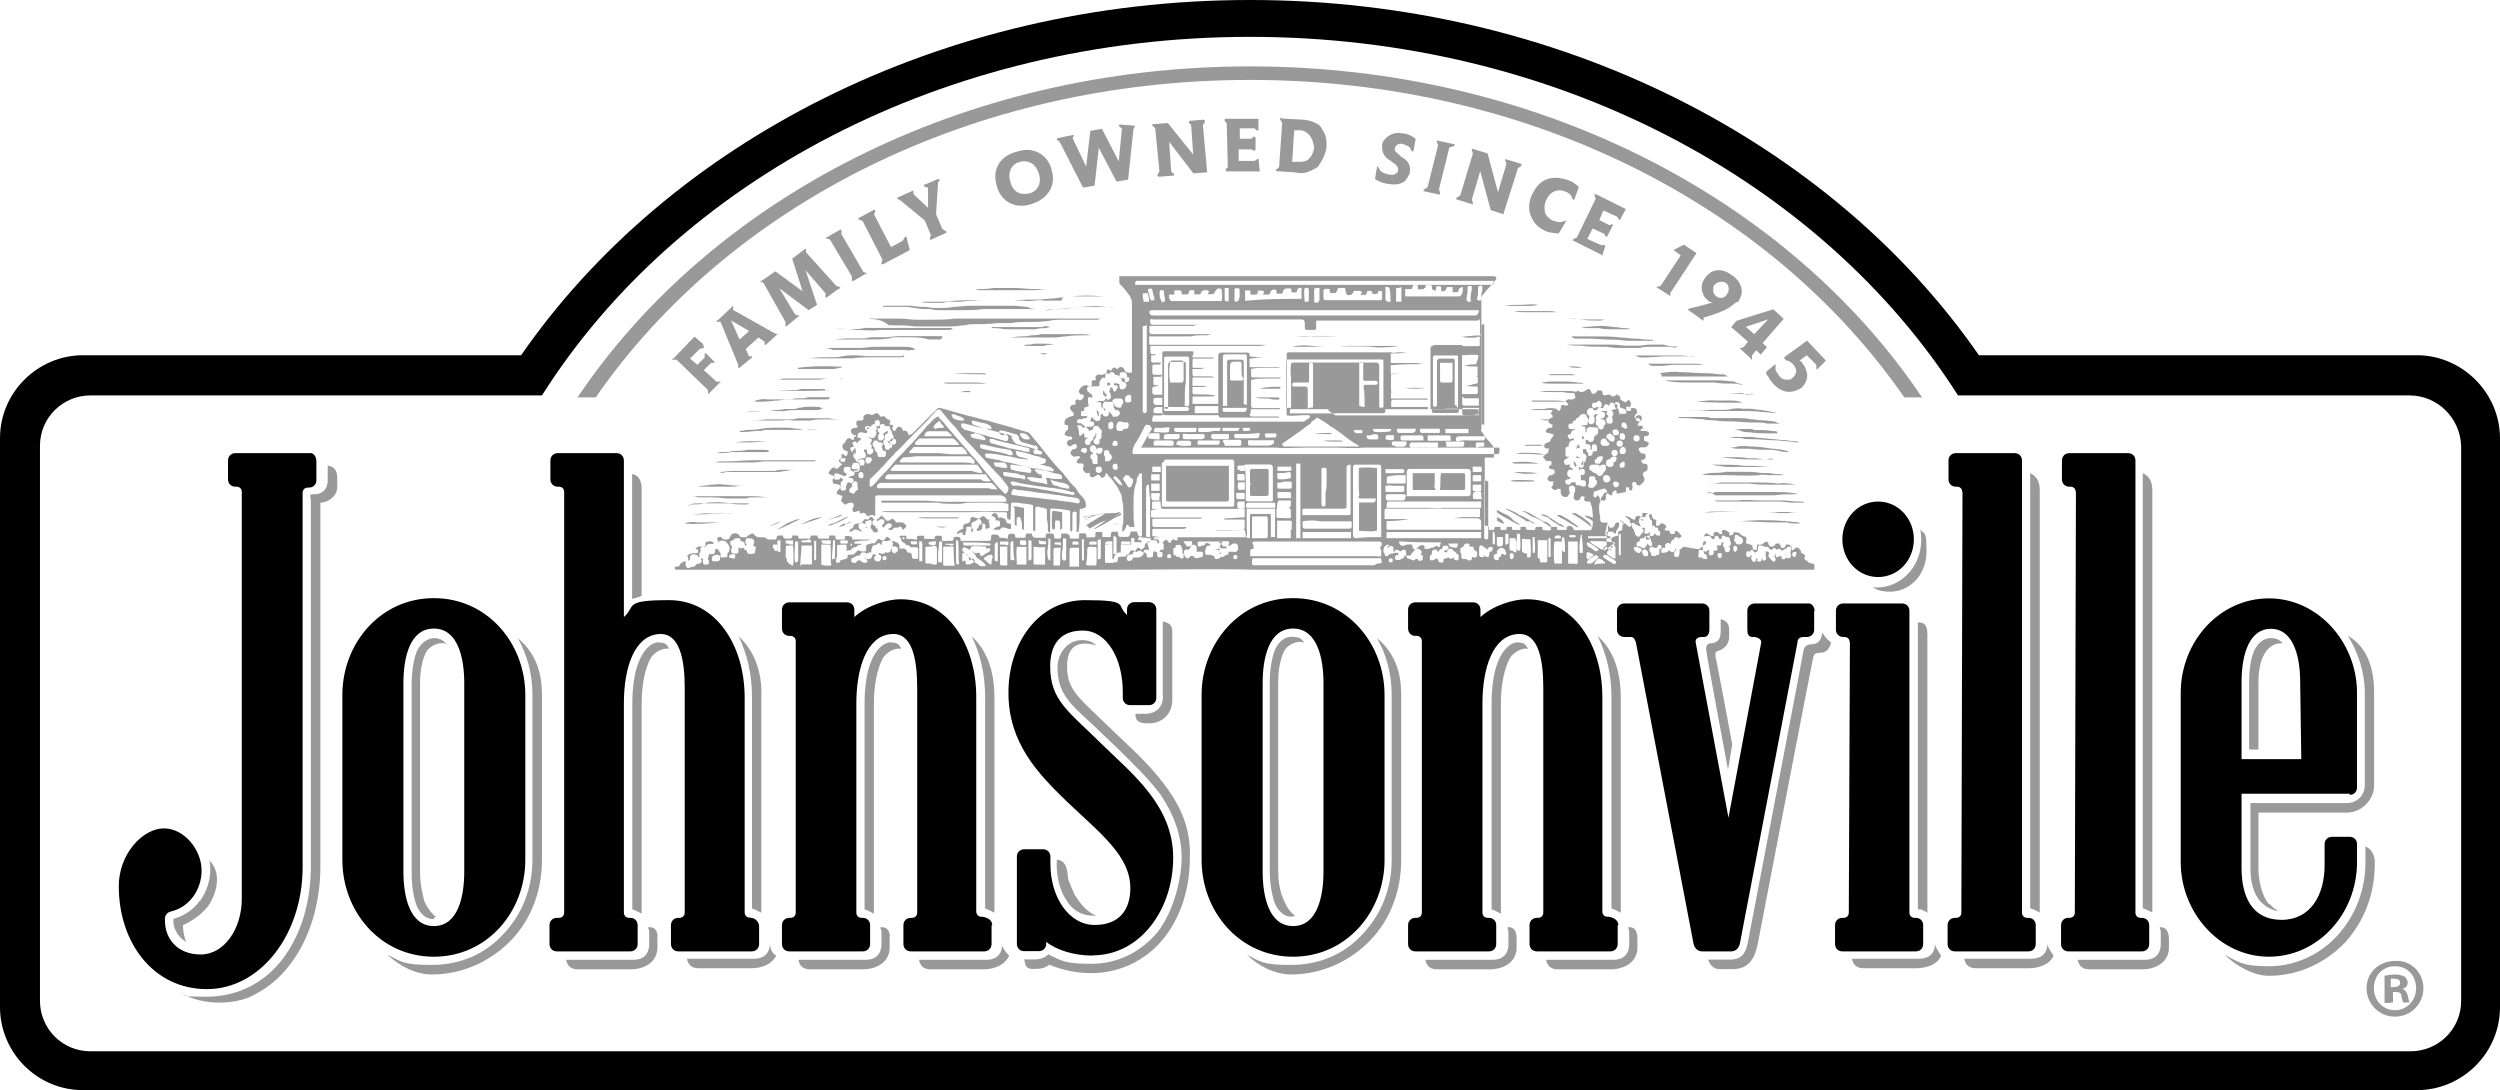 <?xml version="1.0" encoding="UTF-8"?>
<svg id="Layer_1" data-name="Layer 1" xmlns="http://www.w3.org/2000/svg" xmlns:xlink="http://www.w3.org/1999/xlink" version="1.1" viewBox="0 0 1126 491">
  <defs>
    <style>
      .cls-1 {
        clip-path: url(#clippath);
      }

      .cls-2 {
        fill: none;
      }

      .cls-2, .cls-3, .cls-4 {
        stroke-width: 0px;
      }

      .cls-5 {
        opacity: .4;
      }

      .cls-3 {
        fill-rule: evenodd;
      }

      .cls-3, .cls-4 {
        fill: #000;
      }
    </style>
    <clipPath id="clippath">
      <rect class="cls-2" width="1126" height="491"/>
    </clipPath>
  </defs>
  <g class="cls-1">
    <g>
      <path class="cls-4" d="M1088.6,160h-197.3C825.1,64.4,702.6,0,563,0S300.9,64.4,234.7,160H37.4c-20.3,0-37.4,16.6-37.4,37.4v256.2c0,20.4,16.6,37.4,37.4,37.4h1051.2c20.3,0,37.4-16.6,37.4-37.4V197.4c0-20.4-17-37.4-37.4-37.4ZM1108.5,450.8c0,12.8-10.4,22.7-22.7,22.7H40.7c-12.8,0-22.7-10.4-22.7-22.7v-250c0-12.8,10.4-22.7,22.7-22.7h203.4C305.2,81.4,425.3,16.6,563,16.6s257.4,64.9,318.9,161.5h203.4c12.3,0,22.7,9.9,23.2,22.7v250Z"/>
      <path class="cls-4" d="M582.4,269.4c-24.1,0-41.2,20.4-41.2,43.6v74.3c0,23.2,17,43.6,41.2,43.6s41.2-20.4,41.2-43.6v-74.3c0-23.2-17-43.6-41.2-43.6ZM596.1,392.5c0,11.4-2.8,24.6-13.7,24.6s-13.7-13.3-13.7-24.6v-84.8c0-11.4,2.8-24.6,13.7-24.6s13.7,13.3,13.7,24.6v84.8ZM195.4,269.4c-24.1,0-41.2,20.4-41.2,43.6v74.3c0,23.2,17,43.6,41.2,43.6s41.2-20.4,41.2-43.6v-74.3c0-23.2-17-43.6-41.2-43.6ZM209.1,392.5c0,11.4-2.8,24.6-13.7,24.6s-13.7-13.3-13.7-24.6v-84.8c0-11.4,2.8-24.6,13.7-24.6s13.7,13.3,13.7,24.6v84.8ZM833.1,289.3c0-1.4-.9-2.4-2.4-2.4h-.5c-1.9,0-3.3-1.4-3.3-3.3v-8.5c0-1.9,1.4-3.3,3.3-3.3h26.5c1.9,0,3.3,1.4,3.3,3.3v135.9c0,1.4.9,2.4,2.4,2.4h.5c1.9,0,3.3,1.4,3.3,3.3v8.5c0,1.9-1.4,3.3-3.3,3.3h-33.1c-1.9,0-3.3-1.4-3.3-3.3v-8.5c0-1.9,1.4-3.3,3.3-3.3h.5c1.4,0,2.4-.9,2.4-2.4l.5-121.7ZM883.8,221.6c0-1.4-.9-2.4-2.4-2.4h-.5c-1.9,0-3.3-1.4-3.3-3.3v-8.5c0-1.9,1.4-3.3,3.3-3.3h26.5c1.9,0,3.3,1.4,3.3,3.3v203.6c0,1.4.9,2.4,2.4,2.4h.5c1.9,0,3.3,1.4,3.3,3.3v8.5c0,1.9-1.4,3.3-3.3,3.3h-33.1c-1.9,0-3.3-1.4-3.3-3.3v-8.5c0-1.9,1.4-3.3,3.3-3.3h.5c1.4,0,2.4-.9,2.4-2.4l.5-189.4ZM934.9,221.6c0-1.4-.9-2.4-2.4-2.4h-.5c-1.9,0-3.3-1.4-3.3-3.3v-8.5c0-1.9,1.4-3.3,3.3-3.3h26.5c1.9,0,3.3,1.4,3.3,3.3v203.6c0,1.4.9,2.4,2.4,2.4h.5c1.9,0,3.3,1.4,3.3,3.3v8.5c0,1.9-1.4,3.3-3.3,3.3h-33.1c-1.9,0-3.3-1.4-3.3-3.3v-8.5c0-1.9,1.4-3.3,3.3-3.3h.5c1.4,0,2.4-.9,2.4-2.4l.5-189.4ZM817.1,275.1v8.5c0,1.9-1.4,3.3-3.3,3.3h-1.4c-1.9,0-2.8.9-2.8,2.4l-26,135.9c-.5,1.9-1.9,3.3-3.8,3.3h-13.2c-1.9,0-3.3-1.4-3.8-3.3l-26-135.9c-.5-1.4-.9-2.4-2.4-2.4h-2.8c-1.9,0-3.3-1.4-3.3-3.3v-8.5c0-1.9,1.4-3.3,3.3-3.3h35c1.9,0,3.3,1.4,3.3,3.3v8.5c0,1.9-.9,3.3-2.4,3.3h-.9c-1.9,0-3.3.9-2.8,2.8l14.7,78.6,14.7-78.6c.5-1.9-1.9-2.8-3.3-2.8h-.5c-1.9,0-2.4-1.4-2.4-3.3v-8.5c0-1.9,1.4-3.3,3.3-3.3h24.6c.9,0,2.4,1.4,2.4,3.3ZM338.3,413.3h-.5c-1.4,0-2.4-.9-2.4-2.4v-96.6c0-24.1-13.2-44-34.1-44s-14.7,2.8-20.3,7.6v-70.5c0-1.9-1.4-3.3-3.3-3.3h-26.5c-1.9,0-3.3,1.4-3.3,3.3v8.5c0,1.9,1.4,3.3,3.3,3.3h.5c1.4,0,2.4.9,2.4,2.4v189.4c0,1.4-.9,2.4-2.4,2.4h-.9c-1.9,0-3.3,1.4-3.3,3.3v8.5c0,1.9,1.4,3.3,3.3,3.3h33.1c1.9,0,3.3-1.4,3.3-3.3v-8.5c0-1.9-1.4-3.3-3.3-3.3h-.5c-1.4,0-2.4-.9-2.4-2.4v-94.2c0-16.1,4.7-30.3,15.6-31.2,9.5-.9,11.8,11.4,11.8,24.1v101.3c0,1.4-.9,2.4-2.4,2.4h-.5c-1.9,0-3.3,1.4-3.3,3.3v8.5c0,1.9,1.4,3.3,3.3,3.3h33.1c1.9,0,3.3-1.4,3.3-3.3v-8.5c-.5-1.9-1.9-3.3-3.8-3.3ZM446.6,416.7v8.5c0,1.9-1.4,3.3-3.3,3.3h-33.1c-1.9,0-3.3-1.4-3.3-3.3v-8.5c0-1.9,1.4-3.3,3.3-3.3h.5c1.4,0,2.4-.9,2.4-2.4v-101.3c0-13.3-2.4-25.1-11.8-24.1-10.9.9-15.6,15.2-15.6,31.2v94.2c0,1.4.9,2.4,2.4,2.4h.5c1.9,0,3.3,1.4,3.3,3.3v8.5c0,1.9-1.4,3.3-3.3,3.3h-33.1c-1.9,0-3.3-1.4-3.3-3.3v-8.5c0-1.9,1.4-3.3,3.3-3.3h.5c1.4,0,2.4-.9,2.4-2.4v-122.2c0-1.4-.9-2.4-2.4-2.4h-.5c-1.9,0-3.3-1.4-3.3-3.3v-8.5c0-1.9,1.4-3.3,3.3-3.3h26c1.9,0,3.3,1.4,3.3,3.3v3.3c5.7-5.2,14.7-8,20.8-8,20.8,0,34.1,19.9,34.1,44v96.6c0,1.4.9,2.4,2.4,2.4h.5c2.8.5,4.3,1.9,4.3,3.8ZM728.6,416.7v8.5c0,1.9-1.4,3.3-3.3,3.3h-33.1c-1.9,0-3.3-1.4-3.3-3.3v-8.5c0-1.9,1.4-3.3,3.3-3.3h.5c1.4,0,2.4-.9,2.4-2.4v-101.3c0-13.3-2.4-25.1-11.8-24.1-10.9.9-15.6,15.2-15.6,31.2v94.2c0,1.4.9,2.4,2.4,2.4h.5c1.9,0,3.3,1.4,3.3,3.3v8.5c0,1.9-1.4,3.3-3.3,3.3h-33.1c-1.9,0-3.3-1.4-3.3-3.3v-8.5c0-1.9,1.4-3.3,3.3-3.3h.5c1.4,0,2.4-.9,2.4-2.4v-122.2c0-1.4-.9-2.4-2.4-2.4h-.5c-1.9,0-3.3-1.4-3.3-3.3v-8.5c0-1.9,1.4-3.3,3.3-3.3h26c1.9,0,3.3,1.4,3.3,3.3v3.3c5.7-5.2,14.7-8,20.8-8,20.8,0,34.1,19.9,34.1,44v96.6c0,1.4.9,2.4,2.4,2.4h.5c2.8.5,4.3,1.9,4.3,3.8ZM862,242.9c0,9.5-7.1,17-16.1,17s-16.1-7.6-16.1-17,7.1-17,16.1-17,16.1,7.6,16.1,17ZM139.6,204.1h-33.6c-1.9,0-3.3,1.4-3.3,3.3v8.5c0,1.9,1.4,3.3,3.3,3.3h.5c1.4,0,2.4.9,2.4,2.4v183.2c0,13.7-8,25.1-18.5,25.1s-16.1-7.1-16.1-15.2v-1.4c.5-1.9,1.4-2.4,2.8-2.8,8-1.9,13.7-9.5,13.7-18.5s-7.6-18.9-17-18.9-20.3,11.4-20.3,26c0,25.6,15.6,46.4,39.7,46.4s43.1-24.6,43.1-54.9v-168.6c0-1.4.9-2.4,2.4-2.4h.5c1.9,0,3.3-1.4,3.3-3.3v-8.5c0-2.4-1.4-3.8-2.8-3.8ZM492,430.4c-8,0-16.1-2.4-20.8-6.2v.9c0,1.9-1.4,3.3-3.3,3.3h-6.6c-1.9,0-3.3-1.4-3.3-3.3v-39.3c0-1.9,1.4-3.3,3.3-3.3h8.5c1.9,0,3.3,1.4,3.3,3.3v3.3c0,15.2,8.5,27.5,19.9,27.5s16.1-7.1,16.1-16.6c0-14.2-12.8-24.1-28.4-38.8-13.2-12.8-26.5-26.5-26.5-49.2s13.7-41.7,34.5-41.7,13.7,2.4,18.9,6.6v-2.4c0-1.9,1.4-3.3,3.3-3.3h6.6c1.9,0,3.3,1.4,3.3,3.3v39.8c0,1.9-1.4,3.3-3.3,3.3h-8.5c-1.9,0-3.3-1.4-3.3-3.3v-2.8c0-14.7-7.1-27.5-18-27.5s-14.7,7.1-14.7,16.1c0,15.6,8.5,20.4,23.7,35.5,13.7,13.3,31.7,27.5,31.7,50.7s-14.7,44-36.4,44ZM1036.6,341.9h-27v-34.6c0-13.3,3.8-24.1,13.2-24.1s13.2,10.9,13.2,24.1l.5,34.6ZM1058.3,358c1.9,0,3.3-1.4,3.3-3.3v-42.6c0-22.7-17.5-42.6-39.7-42.6s-39.7,19.4-39.7,42.6v76.2c0,22.7,17.5,42.6,39.7,42.6s39.7-19.4,39.7-42.6v-8.1c0-1.9-1.4-3.3-3.3-3.3h-8c-1.9,0-3.3,1.4-3.3,3.3v9.5c0,13.3-6.2,24.6-19.4,24.6s-18-10.4-18-23.2v-33.6h48.7v.5Z"/>
    </g>
    <g class="cls-5">
      <path class="cls-4" d="M766.9,246.2c0,.9,0,1.4.5,1.9.5.5,1.4.5,1.9-.5,0,0,.5,0,.5.5-.5,1.4,0,2.4,1.4,1.9.5,0,.9-.9.5-1.9.5,0,1.4,0,1.9-.5,0-.5,0-.9-.5-1.9h.9c.9,0,1.4,0,1.4-1.4h.9v.5c-.5.5-.5.9,0,1.4.5.5.5.9.5,1.4,0,.9.9,1.4,1.9.9.5-.5.5-.9.5-1.9l-.5-.5c.5-.5.9-.5.9-1.4v-.5c-.5-.5-.5-.9-.5-1.4q0-.9-.9-.9c-.5,0-.9,0-1.4-.5-.9-.5-1.4,0-1.4.9v.5h-.9c-.5-.9-.5-1.4-1.4-1.4s-.9.5-.9,1.4h-.5c-.5,0-.9,0-.9-.5s-.5-.5-.9-.9h-1.4c-.9,0-.9.5-.9.9v.9-1.9c0-.5.5-.5.5-.9.5,0,.5-.5.9,0,.5,0,.5.5.9.5.5.5.9.5,1.9.5v-.9c0-.5.5-.9.9-.9s1.4,0,1.4.5c.5.5.9.5,1.4.5.5-.5,0-.9,0-1.4.5-.9,1.4-.5,2.4,0,.9.5,1.4.9.9,1.9h.9q.5,0,.9-.5c0-.9.5-.9.9-.9,1.4,0,2.4.5,2.8,1.4.5,0,.9.5,1.4.5s.9.5.9.9v.9c-.5.5,0,.9,0,1.4.5,0,1.4.5,1.9.5s.9.5.9,1.4.5.9.5.9h1.4v-1.4c0-.5,0-.9.5-.9h.9c.5,0,.9,0,1.4-.5.5-.5.9-.5,1.4-.9h.5c0,.5.5.5.5.9,0,.9.5.9.9,1.4h.9q.5,0,.9-.5c.5-.9,1.9-1.4,2.4-.5.5.5.5.9.5,1.4,1.4.5,1.9,0,2.4-1.4.5,0,1.4,0,1.9.5.5.5.9,1.4.5,1.9.5.5.9,0,1.4-.5.9-.9,1.9-.5,2.4.5.5.5.5.9.5,1.4q.5,0,.9.5c.5,0,.5.5.9.5v.5c-.5.9-.5,1.4.5,1.9.5,0,.9.9.9.9.5,0,.9.5,1.4.5s1.4,0,1.4.9v1.4q0,.5-.5.5h-250.7c-20.8-.5-41.6,0-62.5,0h-198.7c-.5,0-.9,0-.9-.5s0-.9.5-.9h.5c.5,0,.9,0,1.4-.9,0-.5.5-.5.9-.9.5-.5,1.4-.5,1.9-.5-.5.9-.5,1.4,0,2.4l.5.5c.5,0,1.4,0,1.9-.5h.5c.5,0,.9,0,1.4-.9,0,0,.5-.5.9-.5s.9,0,1.4-.5c.5-.5.5-.9,0-1.4v-.5h.9v1.9c0,.5.5.9.9.9h.9c.5,0,.9-.5.9-.9s0-1.4-.5-1.4c0-.9.5-1.4.5-2.4h1.4c.9,0,1.4-.5,1.4-1.4v-.9h.9c.5,0,.5.5.9.9,0,.5.5.5.5.9.5.5,0,.9,0,1.4-.5-.5-1.4-.9-2.4-.5-.9,0-1.4.9-1.4,1.9s.5.9,1.4.9h.9c.9,0,1.4-.5,1.4-.9v-1.4c.5.9,1.4.5,2.4.5s.9-.5.9-.9v-.5q0-.5.5-.9c.5-.5.5-1.9.5-2.4-.5-.5-.5-1.4-1.4-1.9-.5-.9-1.4-.9-2.4-.9s-.9.5-1.4.9c0-.5,0-.9-.5-1.9.9-.9,1.9-.9,2.4,0,.5.5.9.5,1.4.5s1.4,0,1.9-.5c0-.5,0-.9.5-.9,0-.9.9-1.4,1.9-1.4s1.9.5,1.9.9q.5.9,1.4.9h.9c.5,0,.9,0,1.4-.5.5-.5.9-.5,1.4-.9.9-.5,1.4-.5,1.9.5.9.9,1.9.9,3.3.9s1.4,0,1.9.5c.5.5.9.5,1.4.5h2.4q.9,0,.9-.9t.9-.9h1.9q0,.9.9,1.4h2.4c.5,0,.9-.5.9-.9v-.5h2.4c.5.5.5.9.5,1.4h5.2c0-.5,0-.9.5-1.4h2.8v.5c0,.5.5.9.9.9h4.3v-1.4h2.4c.5,0,.5.5.5.9,0,.9.5.9.9.9h3.3v-1.4c.9-.5,1.9,0,2.8,0l.5.5v.9h8.5c-1.4.5-2.8.5-3.8.5-1.4,0-2.8.5-3.8.5q0,.9.5.9h2.8q0,.5-.5.5c-.5,0-.9,0-1.4.5l-.5.5c-1.4,0-1.9.5-2.4,1.4-.5,0-1.4,0-1.9.5v-2.8c-1.4-.5-2.8,0-4.3,0v4.3c0,.9,0,1.4-.5,1.9v.9c0,.5,0,.9.5.9s.9,0,1.4-.5v-.5c.9-.5,1.9-.5,2.8-.9.5,0,.5-.5.5-.9,0-.9.5-.9,1.4-.9h.9c.5,0,.9-.5,1.4-.9,0,0,0-.5.5-.5,0-.5.5-.5.9-.5.9.5,1.4.5,2.4.5s.9-.5.9-1.4v-1.4c.9-.5,1.9-.9,3.3-.9s.9-.5.9-.5c0,0,0-.5.5-.5.5-.9.9-1.4,1.9-.5.9.5,1.4.5,1.9-.5.5-.5.5-.9.9-.9s.9.5,1.4.9c0,0,0,.5.5.5,0,.5.5.5.9.5s.9.5,1.4.5c.9.5,1.4.9,1.4,1.9v.9c.5.5.9,0,1.4,0s.9,0,1.4.5c.5.5.5.9.9,1.4h.5c.9,0,1.4.5,1.4,1.4v.5c0,.5.5.9.9.9h1.9v-4.3q0-.9-.9-.9h-2.4s-.5,0-.5-.5c-.5-.5-.9-.5-1.4-.5,0,0-.5,0-.5-.5-.5-.9-1.9-.5-1.9-1.9s-.5-.5-.5-.9q-.5-.5,0-.9h2.8v1.4c1.4,0,3.3,0,4.7.5v-.5c0-1.4.5-1.4,1.4-1.4h1.9v.9q0,.5.5.5h4.3v-.5c0-.5,0-.9.9-.9h1.4c.5,0,.9,0,.9.9v1.4h4.3q.9,0,.9-.9,0-.9.9-.9h1.4c.5,0,.9.5.9.9v.9h12.8c.5,0,.9,0,.9-.9s0-1.4.5-1.9h1.9c.9,0,.9.5,1.4.9v.5c1.4,0,2.4,0,3.8.5v-.9q0-1.4,1.4-1.4h.9c.9,0,.9.5.9.9q0,.9.9.9h3.8c0-.5,0-.9.5-1.9h2.4c0,1.4.9,1.9,1.9,1.9h4.3c0-.9,0-1.4.5-1.9h2.4c.5,0,.9.5.9.9v.5q0,.9.9.9h1.4q.9,0,.9-.9v-1.4h2.4c.5,0,.9.5,1.4.9v.9l.5.5h3.3q.5,0,.5-.5v-1.9h2.4c.5,0,.9.5.9.9v.9h3.8c.5-.9,0-1.9.5-2.4h2.8v1.4c0,.5,0,.9.5.9h3.3c0-.9,0-1.4.5-2.4h2.4q.5,0,.5.5v.9c0,.5.5.9.9.9h3.3q.5,0,.9-.5c0-.5.5-.9.5-1.9h2.8c.5.5,0,.9.5,1.4q0,.5.9.9c.5,0,.9,0,.9-.5v-27.5s0-.5-.5-.5h-.5c-.5.9-1.4,1.9-1.4,3.3v.5c-1.4,3.3-1.4,6.6-1.4,10.4v3.3c0,2.4,0,4.3.5,6.6h-2.4c0-.5-.5-.5-.5-.9-.5,0-.9,0-.9.5,0,.9-.5,1.4-.9,1.9,0,.5-.5.5-.9.5,0-1.4,0-2.4.5-3.8v-5.2c0-1.4,0-3.3-.5-4.7,0-1.9-.5-3.3-1.4-4.7-.5-1.4-1.4-2.4-2.4-3.8-.5-.9-1.4-1.9-2.4-2.8,0-.5-.5-.5-.5-.9-.5-.5-.9,0-.9.5,0,.9-.9.9-1.4,1.4-.5,0-.5-.5-.9-.9q-.5-.9-1.4-.5c-.5.5-.9.5-1.4.9-.9.5-1.9,0-1.9-.9v-.9h-.9q-.9.5-1.4-.5l-.5-.5q-.5-.9,0-1.9v-.5q0-.9-.9-.9h-1.4c-.9,0-.9-.9-.5-1.4,0-.5.5-.5.9-.9q.5-.5,0-.9h-1.4c-.9.5-1.9,0-2.4-.9-.5-.5,0-1.4.5-1.9.5-.5.9-.5,1.4-.5,0,0,.5,0,.5-.5.5-.5.5-.9,0-1.4-.5-.5-.9-.5-1.4,0-.5,0-.5.5-.9.5-.9.5-1.4,0-1.9-.9,0-.9,0-1.4,1.4-1.9h.5c.5,0,.5-.5.5-.9s-.5-.5-.9-.5-1.4,0-1.9-.5c-.5,0-.9-.5-.5-.9,0-.5.5-.9.9-1.4.5,0,.5-.5.5-.5v-1.4c0-.5-.5-.5-.9-.5h-.5c-.5-1.4,0-2.8,1.4-3.3.9-.5,1.4-.5,2.4-.9.5-.5,0-1.4-.5-1.9l-.5-.5c-.9-.9-.5-1.9.5-2.4h.5c.9-.5,1.4,0,.9-1.4,0-.5,0-.9.5-.9q.5-.5.9,0c.9.5,1.4,0,1.9-.5.5-.5.5-.9.5-1.4s-.5-.5-.9-.5c-.9,0-.9-.5-1.4-1.4.5-1.4,1.4-2.4,2.8-2.8h.9c.5.5.9.5,1.4.5s.9-.5.9-.9c-.5-1.4,0-1.9,1.4-1.9h.5c-.5-.9-.5-1.4,0-1.9.5-.5.9-.9,1.4-.5h1.4c.5,0,.9-.5,1.4-.5s.5-.5.5-.9v-.5q.5-.5.9-.5s.5,0,.5.5c.5,0,.9,0,.9-.5,0,0,0-.5.5-.5.5-.5.9-.5,1.4,0,0,0,.5,0,.5.5l.5-.5c.9-.9,1.9-.9,2.8.5v.5l.5.5c.5.5,2.4.5,2.4.5.5,0,.5-.5.5-.9v-30.8c0-.9-.5-1.9-.9-2.8-1.4-1.9-2.8-3.8-4.3-5.2-.5-.5-.5-.9-.5-1.4v-2.4h168.4c1.4,0,1.9.9.9,1.9-.5.5-.9,1.4-1.4,1.9-.5.5-.9.9-1.4,1.4l-.5.5c-.9.9-1.4,1.9-2.4,2.8-.5.5-.5.9-.5,1.4v58.7c-.5.9,0,1.4.5,1.9.5.9,1.4,1.9,1.9,2.8.9.9,1.9,1.9,2.8,3.3.5.5.5.9.5,1.4v2.8c0,.9-.5.9-.9.9h-3.3v29.8c0,.5,0,.9.5.9s.9,0,1.4.5v.9q0,.5.5.5h1.4q.5,0,.5-.5,0-.9.9-.9h1.9v.9q0,.5.5.5h1.4q.9,0,.9-.9v-.5h2.4v.9q0,.5.5.5h3.3v-1.4h2.4v.5c0,.5.5.9.9.9h3.3c0-.5,0-.9.5-1.4h2.8v1.4c1.4,0,2.4.5,3.8,0v-1.4h2.8v1.4h4.3v-.9c0-.5.5-.9.9-.9h.5q1.4,0,1.9,1.9h7.6c.9-1.4.9-2.8.9-4.3s0-4.3-.5-6.2c0-.5-.5-.9-.5-1.9l-.5-.5h-1.4c-.5,0-1.4-.5-.9-1.4v-.9h-1.4s-.5.5-.5.9c-.5.9-.9.9-1.9.9-.9-.5-1.4-.9-.9-2.4v-.9l.5-.5v-1.9c0-.5-1.4-1.4-1.9-.9-.5,0-.9.5-.9.9,0,.9,0,1.4.5,2.4-.5.5-.9.9-.9,1.4-.5.5-1.9.5-2.4,0-.5-.5-.9-.9-.9-1.9v-1.4h-1.4c-.9.9-2.4.5-2.8-.9.9-.5.9-1.4.9-2.4h-.9c-.5,0-.9,0-1.4-.5-.5-.5-.5-.9,0-1.4,0-.5.5-.9.9-.9.9,0,1.4-.5,1.9-.9,0-.5.5-.9,0-.9,0-.9-.5-.9-.9-.9s-.9,0-1.4-.5c-.5-.5,0-.9.5-1.4,0,0,.5,0,.5-.5v-.5c0-.9-.5-.9-1.4-.9q-.9.5-1.4-.5l-.5-.5q-.5-.5-.5-.9.5-.5.9-.9c.5-.5.9-.5,1.4-.9,0-.5,0-1.4.5-1.9h-1.4c-.5,0-.9-.5-.9-.9s0-.9.5-1.4c.5,0,.9-.5,1.4-.5s.9-.5.9-.9.5-.9.9-1.4q.5-.5.5-.9s0-.5-.5-.5-1.4-.5-1.9-.5c-.9,0-1.4-.5-.9-1.4.5-.5.9-.9,1.4-.9h.5c.9,0,.9-.5.9-.9v-.5q-.5,0-.9-.5c-.5,0-.9-.5-.9-.9s0-.9.5-1.4c.5,0,.9-.5,1.4-.5,0-.5,0-.9-.5-1.4-.5,0-.5-.5,0-.9.5-1.4,1.9-1.9,2.8-.9q.5.5.9,0,.5-.5.5-1.4c0-.5.5-1.4,1.4-.9.5.5,1.4,0,1.9,0,0-.5,0-.9-.5-.9q-.5-.5-.5-.9c0-.5.9-.9,1.4-.9.9.5,1.9,0,2.8-.5v-.5c-.5-1.4-.5-1.9.5-2.4.5-.5.9-.5,1.4,0,.9.5,1.9,0,2.8-.5.9-.9,1.9-.9,2.4.5q0,.5.5.9c.9.5,1.9-.5,2.4-1.4h1.4c.5,0,.9.5.9.9v.9c.9.5,1.4.5,2.4,0,.5,0,.9,0,1.4.5.5.5,1.4.5,1.9,0q.5-.5.9-.5l.5.5c.5,0,.9.5.9,1.4s.5.5.9.9c.5,0,.5.5.9.5q.5.5.9,0l.5-.5c.5-.5.9-.5.9,0,.5.5.9,1.4.5,1.9v1.4h.9c.9,0,1.4,0,1.9.9v.5q.5.9-.5,1.4c-.5.5-.5.9-.5,1.4s.5.5.9.5c0,0,.5,0,.5-.5,0,0,.5,0,.5.5.9.5.9.9,0,1.9q-.5.5-.5,1.4h1.4c.5,0,.9,0,.9.5s0,.9-.5.9-.5.5-.5.9h1.9c.5,0,.9,0,1.4.5.5,0,.5.5.5.9s-.5.9-1.4.9-.9.5-.9.9,0,1.4.5,1.4c.9,0,.9.5,1.9.9-.5.5-.5.9-.9,1.4q-.5.5-1.4.5h-1.4c-.9,0-1.4.9-.9,1.4.5.5.5,1.4,1.9,1.4s.9.5.9.9c.5.9,0,1.4-.9,1.9-.5,0-.9,0-.9.5s.5.9.5.9q.5.5,1.9.5c.5.5.5,1.4.5,1.9s-.5,1.4-.9,1.4c-.9,0-1.9,1.4-.9,2.4.5.9.5,1.9-.5,2.8l-.5.5c-.5.5-.9.9-1.9.5,0,0-.5-.5-.5-.9s-.5-.5-.9-.5c-.9,0-.9.5-.9,1.4.5.9,0,1.4,0,1.9s-.5.5-.9.5-.5-.5-.5-.9v-.5h-1.4v1.4c0,.5,0,.9-.9.9s-1.9.5-2.8.5-.5-.5-.5-.5c0-.5,0-.9-.5-.9s-.9.5-1.4.9v.5c0,.5-.5.9-.5.9,0,0-.5,0-.9-.5-.5-.5-.9-.5-1.4-.9h-.5c-.5.5-.9.9-.9,1.4l-.9.9c0,1.4-.9,2.4-.9,3.8s0,3.3.5,4.7v1.4c0,.9.5,1.4,1.4,1.4h1.9c0,.5,0,.9.5,1.4,0,.5.5.9.9.9s1.4,0,1.4-.5c0,0,0-.5.5-.5,0-.9.5-1.4,1.4-1.4h.5v1.9c-.5.5-.5.9-.9,1.4-.5.5-.5.9-.5,1.4s-.5.5-.9,0l-.5-.5h-2.8v5.2c0,.9,0,1.9.5,2.4,0,.5.5.5,1.4.5v-.9c0-.9.5-.9.9-.5h.5c.5-.9,0-1.4-.9-2.4-.5-.5-.5-1.4,0-1.4.5-.5.9-.9,1.9-.9s.9-.5.9-.9v-.5c0-.5,0-.9.5-.9q1.4,0,1.4-1.4v-.9c0-.5.5-.9.9-.9s.5,0,.9.5l.5.5c.5.5,1.4.5,1.9-.5,0-.5,0-.9-.5-.9q-.5-.5-.5-.9c.5-.9,1.4-.5,2.4-.5,0-.9.5-1.9,1.4-1.9s.9.5,1.4.5.9-.5.5-.9q0-.9.9-.9.9,0,1.9.5c-.9,0-1.4.5-1.4,1.4h-1.4c-.9,0-1.4.5-1.4,1.4v.9c-.5,0-.9.5-.9.5-.5,0-.9-.5-1.4-.5s-.9.5-.9.9v.5q0,1.4.9,1.9c0,.5,0,.9.5,1.4v.5c0,.5.5.9,1.4,1.4q.9,0,1.4-1.4c.5,0,.9-.5.9-1.4s0-.9-.9-.9l.5-.5c.5,0,.9.5,1.4.5,0,.5-.5.5-.5.9v.9c0,.5.5.5.5.5.9,0,1.4,0,1.9-.9.5,0,0,.5,0,.9v.9h-.9c-.5,0-.9.5-.9.9,0,.9.5.9.9.9.9,0,.9-.5.9-.9v-.9c.9,0,1.4.5,1.9-.5,0-.5.5-.5.9,0,.5.5.9.5,1.4.5s.5-.5.5-1.4,0-.5-.9-.9v-.5c0-.5,0-.9-.9-.9h-.5c0-.9-.9-.9-1.4-.9,0-.9.5-2.4-.9-2.8,0-.5,0-.9-.5-1.4,0-.5.5-.9.5-.9.5,0,.9,0,.9.5,0,.9.5,1.9,1.4,1.9s.5.5.5,1.4v1.4h.9q.5,0,.9-.5c0-.5.5-.9.9-.5.9,0,1.4.5,1.9,1.4,0,.9-1.4.9-.5,1.9h.9c.9-.5.9,0,1.4.9v.5h1.9c0-.5,0-1.4.9-1.4.9.5,1.4,1.4,2.4,2.4,0,0-.5,0-.5.5q-.9,0-.9,1.4c0-.9,0-1.4-.9-1.4s-.9,0-1.4.9q-1.4.5-1.4,2.4c-.5-.9-1.4-.9-1.9-.5-.9.5-.5.9-.5,1.9h-.9c-.5,0-.9.5-.9.9v.9c0,.5.5.5.5.5.9,0,1.4,0,2.4-.5.5-.9.9-.5,1.4,0,.9.5,1.9,0,1.9-.9v-.5l.5.5c-.5.5-.5.9-.9,1.4v1.4c.5.5.9.5,1.4.5s.5-.5.9-.9c0-.9.5-1.4,0-2.4.5,0,.9-.5,1.4-.9l.5-.5c7.1,1.4,7.6,1.4,7.6.5ZM435.3,252.8c-.5.5-.5,1.4,0,1.4h1.4c.5,0,.9-.5,1.9-.9l.5-.5q0-.5-.5-.9c-.5-.5-.9-.5-.9,0-.5,0-.9.5-1.4.5.5-.9,0-1.4-.5-2.4-.5-.5-1.4-.9-2.4-.9v3.8q.5,0,.9-.5c.5.9.5.5.9.5ZM436.7,247.6c.5,0,.5.5.9.5.9.5,1.4,1.4,2.8.9h.9v.5c0,.5.5.9.9.9s.5,0,.9-.5c.9-.5,1.4-.9,2.4-1.4l.5-.5v-.9c-.9-.5-1.4,0-1.9,0v-.9c-2.4,0-4.3-.5-6.6,0-.5.9-.5,1.4-.9,1.4s-.5-.5-.9-.5c-.5-.5-.9-.5-1.4-.5s-.5,0-.9.5c0,.5,0,.9.5,1.4q.5.5.9.9c.9.9,1.9,1.4,2.8,2.4q.5.5.9.9c.5.5.9.9,1.9,1.4.5.5.9.9,1.4.9h1.9c.5-.5,0-.9-.5-1.4-.9-.9-2.4-1.9-3.3-2.4-.5-1.4-1.4-2.4-3.3-3.8q.5.5,0,0ZM549.3,246.7c0-.9.5-1.4.9-1.9,0,0,0-.5.5-.9h-10.4c-.9,0-.9.5-.9.9v.5q0,.5.5.9c.5,0,.9,0,1.4-.5h.5q.5,0,.9-.5c0-.5.5-.5.5-.5.5-.5.5,0,.9,0s.9.5.9.5l.5.5h-.9c-.5,0-.9,0-1.4.9v.5c-.5.5-.5,1.4-.5,1.9s.5.9.9.9h1.9c.5.5.9.5,1.4.5q0,1.4.9,1.4,1.4,0,1.9-.9h.9q.5,0,.9-.5.5-.5.9-.5c.9,0,.9-.5.9-.9v-.5h2.4c.9.5,1.9-.5,1.9-1.4v-.9c0-.9-.5-1.4-1.4-1.4s-1.4,0-1.9.9h-1.4c.5-.5.9-.9.5-1.9h-4.3c0,.5,0,.9.5.9s.9.5.9.9.5.5.5.5h1.4v.9h-2.4q-.5-.9-1.4-.9c1.4.5.9.5.5.5ZM665.7,144.4h-72.9v3.3c0,.9-.5.9-.9.9h-3.3c-.5,0-.9-.5-.9-.9v-1.9q0-1.9-1.4-1.9h-66.7c-.5,0-1.4-.5-1.4,0-.5.5,0,1.4,0,1.9l.5.5h22.2c-1.4,0-2.4,0-3.3.5h-19.9v2.8q0,.5.9.9h27.4c-.9,0-1.9.5-2.4.5h-2.4c-1.4,0-2.8,0-4.7.5h-18.9v3.3q0,.5.5.5h52.5c-.9,0-1.9.5-2.8.5h-49.7v2.8c0,.5,0,.9.9.9h1.4v.5h-1.9v2.8l.5.5h3.8c0,.5,0,.9-.5.9h-2.4c-.5,0-.9,0-.9.9v2.8q0,.5.5.9h3.8q0,.9-.5.9h-2.8q-.5,0-.5.5v2.4q0,.9.9.9h1.4c-.5.5-.9.5-1.4.5-1.4.5-1.4,0-1.4,1.9v.5c0,.9,0,1.4,1.4,1.4h3.3v1.4h-3.3q-.9,0-.9.9v.9c0,.9.5,1.4,1.4,1.4h3.3v.9h-2.8q-1.9,0-1.9,1.9,0,.9.9.9h2.8l.5.5s0,.5-.5.5h-3.8c0,.5-.5,1.4-.5,1.9s0,.9.5.9h67.2c.5,0,.9,0,1.4-.5.5-.5.9-.5,1.4-.9.5-.5.9-.9.5-1.4-3.3-.5-6.6.5-10.4,0v-27.5q0-.9.9-.9h46.4c.9.5,1.9,0,2.4,0h4.3c-2.4.5-4.7.5-7.1.5v4.3h10.4c1.4,0,2.4,0,3.8.5-4.7,0-9.5,0-14.2.5v3.8c1.4.5,2.8,0,4.3,0h7.1-10.4q-.9,0-.9.9v6.6q0,.9.9.9h12.8-13.7v2.8h16.1q.5,0,.5.5h-15.6c-.5,0-.9.5-.9.5v2.8h16.1q.5,0,.5.5c0,.5-.5.5-.9.5h-44q0,.9.5.9c.5.5,1.4.9,1.9,1.4.5,0,.5.5.9.5h60.6c1.4,0,2.4-.5,3.8-.5v-1.4q0-.9-.9-.9h-20.8v-27.5q0-.5.5-.9c.5,0,.9-.5,1.4-.5h12.3c0,.5.5.5.9.5h6.6q.5,0,.5-.5v-3.8c-.9,0-1.9.5-2.8.5h-2.8c-.9,0-1.9-.5-2.8-.5,2.4,0,5.2-.5,7.6-.5s.9,0,.9-.9v-7.1h-53c2.8-.5,5.2-.5,8-.5h33.1c3.8,0,7.6,0,11.4-.5q.9,0,.9-.9c-.5,3.3-.9,3.3-.9,2.8ZM534.6,237.7c-.5,0-.9.5-1.4.5h-13.7q-.5,0-.5.5v2.8c1.4,0,2.8.5,3.8.5h38.3c0-.9,0-2.4-.5-3.3-1.4,0-12.8.5-13.2,0h12.3c.5,0,.9-.5.9-.9v-3.8h-7.6c-2.8,0-1.4,0-1.4-.5.9,0,8.5-.5,9-.5v-3.8h-37.4c-.5-1.4-.5-2.4-.5-3.3h-3.8v3.3h2.8c-.5,0-2.4.5-2.8.5l-.5.5v2.4c0,.5.5.5.5.5h22.7l-.9.5h-20.3c-.5,0-1.4,0-1.4.5v2.4c0,.5.5.9.9.9h14.2c0,.5.5.5.5.5ZM516.2,191.3l-.5.5c-1.4,2.8-2.8,5.7-4.7,8.5-.5.9-.9,2.4-.9,3.3s0,.9.9.9h163.7s.5,0,.5-.5.5-1.4,0-2.4h-61c-4.3.5-9,0-13.2,0h-13.2c-4.3,0-9,.5-13.2,0h-60.6c0-.5.5-.5.5-.9,1.4-2.4,2.4-4.7,3.8-6.6,0-.5.5-.5.5-.9-.5-1.4-.9-1.9-2.4-1.9ZM730,186.6c-.9-.9-1.9-.5-2.4.5h-.5c-.5-.5-.5-.9-.5-.9,0-.9-.5-.9-.9-1.4h-.5c.5,0,1.4,0,1.9-.5.9,0,1.4-.5,1.4-1.4s0-.5-.9-.9c-.5,0-.9,0-.9-.5-.9-.5-1.9,0-1.9,1.4l-.5-.5c-.9-.5-1.4-.5-1.9.5q0,.5-.5.9h-.5c-.9-.5-1.4-.5-1.9.5l-.5.5h-.9c-.5,0-.5-.5-.5-.5,0-.5-.5-.5-.9-.5s-.9,0-1.4.5c0,0-.5.5-.5.9v1.4q-.5.5-.9,0c-.9-.5-1.4,0-2.4.5,0,.5-.5.5-.5.9q-1.4.5-1.4,1.4-1.4,0-1.4,1.4h-.9c-.5,0-.9.5-.9.9s0,1.4.5,1.4,1.4.5,2.4,0c0,.5.5.5.5.5h-.9q-1.4.5-1.4,1.9c-.9,0-1.4.5-1.4.9s.5.9.9,1.4c.5,0,.9,0,1.4-.5l.5.5v.5c-.9,0-1.4,0-1.9.9-.5.5-.5,1.4-.5,1.9-.9,0-1.4.5-1.4.9v2.8c0,.5,0,.9.9.9h.9c-.5.5-.9.5-1.4.9-.9.5-1.4.9-.9,1.9,0,.5.5.9.9.9s.9,0,1.4-.5c0,.9,0,1.9,1.4,1.9v.9h-.5c-.9-.5-1.4,0-1.9.9v.9c0,.9.5,1.4,1.4,1.4h1.9-1.4c-.5,0-.9.5-.9.9-1.4,0-1.9.5-1.9.9s0,1.4.9,1.4c.9.5,1.4,0,1.9-.9h1.9v.5c0,.9.5.9,1.4.9s.9,0,1.4.5h.9c.9,0,.9-.5.9-1.4s-.5-1.4-.9-1.4h-1.4v-2.4h.9c.5,0,.9-.5.9-.9v-.9c0-.5-.5-.9-.9-.9-.9,0-1.4,0-1.4.9q-.5-1.4-.5-1.9c.5.5.9.5,1.4.5s.9-.5.9-.9v-1.4q.9-.5.9-.9c0-.9.5-1.9.5-2.8.5.5,1.4.9,1.9.5.9-.5.5-.9.9-1.9h.9c.9,0,.9-.5.9-.9v-.9c0-.9-.5-1.4-1.4-1.4s-.9.5-.9.9v1.4h-.9c.5-.5.5-1.4,0-1.9-.5-.5-1.4-.5-1.9-.5v-1.9h.9c.5.5.5.9.5.9h.9c.9,0,1.4-.5,1.4-1.4v-.5c0-.5.5-.5.5-.9q.9,0,1.4-1.4v-1.4c0-.5-.5-.9-.9-.9h-1.9c-.9-.5-1.9,0-2.4.9v1.4q-.5,0-.5-.5v-1.4c0-.5-.5-.9-.9-.9h-.9c0-.5.5-.5.9-.5h.9c.5,0,.9,0,.9-.9.5-.9.5-1.4,0-2.4,0-.5-.5-.5-.5-.9v-1.4c0,.9.9.9,1.4,1.4,0,.9-.5,1.4-.5,2.4s.5,1.4,1.4,1.4.9-.5,1.4-1.4v-1.4c0-.5-.5-.9-.5-.9q.5-.5.9-.9.9,0,.9.5c-.9.5-.9,1.4-.5,2.4-.5.9-.5,1.4,0,1.9.5.5.9.9.9,1.4l.5.5c.9.5,1.9,0,1.9-.9s0-.5.5-.9c.5-.5.5-.9,0-1.9,0-.5-.5-.5-.9-.5s-.9-.5-1.4-.5h.9c.9,0,.9-.5,1.4-.9v-.5c0-.9.5-.9.9-.5q.5.5.9.9s-.5,0-.5.5c-.9.5-.9,1.4-.5,1.9,0,.5.5.9.9.9h.9c.5,0,.9-.5.9-.9v-1.4c-.5-.9,0-1.4.5-1.9q1.4,0,1.9-.9c1.4.9,2.4.9,3.8.5v-.9c0-.5-.5-.5-.5-.9-.9-.5-1.4-.5-2.4-.9,0-1.4,0-1.9-.9-2.4-.9,0-1.4,0-1.4.9,0,1.4,0,1.9,1.4,1.9q.9,2.4.5,2.8ZM624.5,234.8v3.3c0,.5.5.5.5.5h42.1v-3.8c0-.9-.5-.9-1.4-1.4h-11.4c1.4,0,3.3-.5,4.7-.5h7.6v-3.8h-42.1q-.9,0-.9.9v3.8h10.9c-2.4.5-6.2.9-9.9.9ZM511.4,128.3h160.4c.9,0,.9-.5.9-.9v-.9h-160.9l-.5.5v1.4ZM666.1,139.7h-147.6c-.5,0-.5.5-.9.5,0,.9.5,1.9,1.4,1.9h145.7c.5,0,.9-.5.9-.9.5-.5.5-.9.5-1.4ZM490.6,182.8c-.5,0-.9.5-1.4.5s-.9.5-.9.9v.9h-.9c-.5,0-.5.5-.5,1.4s0,.9.5.9h2.4c0,.5-.5.5-.5.9-.9,0-1.4,0-1.9.5h-1.4c-.5,0-.9.5-.9.9s0,.9.9.9h.9c.5.5.9.9,1.9,1.4q-.5.5-.9.9c-.5-.9-.9-1.4-1.9-1.4s-.9.5-.5.9c0,.5.5,1.4.5,2.4v.9q0,.5.5.5.5,0,.9-.5c0-.5.5-.5.9-.5,0,2.4.5,1.9,1.9,1.9q-.5.5-.9.5c-.5.5-.9,1.4-.5,1.9,0,.5.5.9.9.9.9,0,1.4,0,1.4-.9s.5-.5.5-.9c.5-.5.9-.5.9-1.4s.9-.5.9-1.4v-.9c0,.5.5.5.5.5,0,.5-.5,1.4-.5,1.9l-.5.5c-.5.5-.5,1.4,0,1.9.5.5.9.5,1.4.5s.9-.5.9-.9v-1.4c.9,0,.9-.9.9-1.9v-.9c.5-.9,0-1.4-.5-1.9l-.5-.5c0-.5-.5-.9-1.4-.9s-.9.5-1.4.9c0,.5,0,.9-.5.9s-.9.5-1.4.5c0-.9-.5-1.4-1.4-1.4l.5-.5h1.9c.9,0,1.4-.5,1.4-.9,0-.9,0-1.4-.9-1.4s-.5,0-.9-.5c.5-.5.5-.9.5-1.4q.9,0,.9.5s0,.5.5.5c.5.5.9.9,1.9.5.5,0,.9-.5.9-1.4v-1.4q.5,0,.9-.5c0,.9.5,1.4,1.4,1.4s1.4-.5,1.4-1.4v-.9q.5.5.9.9l.5.5c.5.9.5,1.4,1.4.9h.9c.9-.5,1.9-1.4.9-2.4l-.5-.5h-.9s-.5,0-.5-.5q-.5-.5-.5-.9v-1.4c0-.5-.5-.9-.9-.9h-1.9c-.9-.5-1.4,0-1.9.5-.5.9-.5,1.9.5,2.4l.5.5c0,.5-.5.5-.5.9,0-.5,0-.9-.5-1.4,0-.5-.5-.5-.9-.5v-1.4c0-.5,0-.9-.9-.9s-.9,0-1.4.5c0,0,0-.5.5-.5.5-.5.9-.5,1.4-.5h1.4c.5,0,.5-.5.9-.9v-.5l.5.5c.5.5.9.5,1.4,0,.5,0,.5-.5.5-.9,0-.9,0-1.9-.9-2.4.5-.5.9-.9.5-1.4q0-.5.5-.5c.5,0,.9.5.9.9s0,.5.5.9c.5,0,.9,0,.9-.5s.5-.5.5-.9c.5-.9,0-1.4-.9-1.4s-.5-.5-.5-.9c.9,0,1.4,0,2.4.5v.9c0,.9.5,1.4.9,1.4s1.4,0,1.9-.9c.5-.5.5-1.4,0-1.9,0-.5-.5-.5-.9-.5s-.9-.5-.9-.9,0-.5-.5-.9c0-.5-.5-.5-.5-.9-.5-.5-1.4-.5-1.9-.5-.5-1.4-1.9-1.9-2.8-.5-.5,0-.9-.5-1.4,0-.5.5,0,.9-.5,1.9-.9-.5-1.4,0-1.9.9-.5.5-.5.9-.5,1.4v.9c0,.5-.5.5-.9.5h-3.3c-.9,0-1.4.5-1.4.9,0,.9,0,1.4.9,1.9,0,0,.5,0,.5.5q1.4.5.9,1.9c-.9-.5-1.4-.5-1.9,0,0,1.9,0,2.8.5,3.8ZM611.7,201.2c.5-.5,0-.9-.5-.9-2.4-1.4-4.3-2.8-6.6-4.7-1.9-1.4-3.8-2.8-5.7-3.8l-.5-.5c-1.4-.9-2.8-1.9-4.3-2.8,0,0-.9,0-.5-.5q-.5,0-.9.5c-.5.5-1.4.9-1.9,1.4q-.5.5-.5.9c-2.4,1.4-4.3,3.3-6.6,4.7-1.4.9-3.3,2.4-4.7,3.3-.5.5-.9.5-1.4.9v.9s.5,0,.5.5h33.6ZM523.3,208.3v19.4q0,.5.5.5h31.2c.9,0,.9-.5.9-.9v-19.4c0-.5-.5-.5-.5-.9h-30.8c-.5,1.4-.9,1.4-1.4,1.4ZM622.1,241.9v-31.2c0-1.4-.5-1.4-1.4-1.4h-10.4c-.5,0-.9.5-.9.9v30.8q0,1.4,1.4,1.4c3.8-.5,7.6-.5,11.4-.5ZM564.4,247.2h56.8q.5,0,.5-.5,0-.5.5-.9c.5-.9,0-1.9-.9-1.9h-56.3q-.9,0-.9.9c.5.5.5,1.4.5,2.4ZM517.6,247.6h-1.9c-.5,0-.5.9-.9,1.4q-.5-.9-1.4-.9c-.5,0-.9,0-1.4.5h-.9c.5-.5.5-.9.9-1.4,0-.5.5-.5.9-.5s.5.5.9.9c0,0,.5,0,.9-.5.5,0,.5-.5.9-.9v-.5c0-.9.9-1.4,1.9-1.4q.9-.5.9-1.9h-1.9c-.9-.5-1.9,0-2.8-.5-.9,0-1.4.5-.9,1.4h.9q.5,0,.5.9h-3.3v-1.9h-1.4v3.3q-.5-.5-1.4-.5h-2.4q-.9,0-.9.9v2.8c-.9,0-1.9,0-2.4.9-.5.5-.5,1.4-.9,2.4,0-.5-.5-.5-.5-.5v-6.2h-3.3v7.6q0,.5.5.5h3.3s.5,0,.5-.5c.9.5,1.4.5,1.4-.9s.9-1.4,1.9-1.4h1.4s.5,0,.5-.5c.5-.5.9-.5,1.4-.9,0,0,0-.5.5-.9,0-.5.5-.5.9-.5h.9q0,.5-.5.9,0,.5-.5.9h-.5c-1.4,0-1.9.5-1.9,1.9s.5.5.5.9c.9.5,1.9,0,2.4-1.4h1.4c.9,0,1.9,0,2.8-.9,0,0,.5-.5.5-.9v-.5c.9,0,1.4.5,1.4,1.4s.5.9.9.9,1.4,0,1.9-.5v-.5c0-.9,0-1.4.5-1.9v-.9c0,1.4.9,1.4,1.4,1.4v1.4c0,.5.5.9.5.9h1.4l.5-.5v-1.4c0-.5-.5-.5-.9-.5,0,0-.5,0-.5-.5.5,0,.5-.5.5-.5h.9q.5,0,.5-.5v-1.9c0-.5-.5-.5-.5-.9.5-.5.9-.9,1.9-1.4,0,.5.5.9.5.9.5.5.5.9,1.4.5,0-.9.5-1.4,1.4-1.4.5.5.9.5,1.4.5,0-.5.5-.9,0-1.4h-10.4v.9h1.9c0,.5.5.9.5,1.4q-.5.5-.9.5c0-.5,0-1.4-.9-1.4s-1.9-.5-2.4.5h-.5c-.5,0-.9,0-.9.5q.9,2.4.9,2.8ZM662.4,223v-10.4c0-.9-.5-1.4-1.4-1.4h-26c-.9,0-1.4.5-1.4,1.4v10.9h27.9c.5-.5.9-.5.9-.5ZM622.1,250.5v-2.4c0-.5,0-.9-.9-.9h-57.2c-.5,0-.9.5-.9.9v2.4h57.2c.9.5,1.4,0,1.9,0ZM579.6,183.7h1.4q.5,0,.5-.5v-11.4c0-2.4-.5-5.2,0-7.6q0-.9.9-.9h37.4c.9,0,1.4.5,1.4,1.4v18.9h1.9v-20.8c0-.5,0-.9-.9-.9h-42.1c-.5,0-.9.5-.9.9v20.8q.5-.5.5,0ZM622.1,253.8c.5-.9,0-1.4,0-1.9s0-.5-.5-.5h-56.8q-.9,0-.9.9v1.4q0,.9.9.9h54.4c.5-.9,1.9-.9,2.8-.9ZM624.5,242.4h42.6v-2.8h-42.1q-.5,0-.5.5v2.4ZM624.5,228.7h18c2.4,0,5.2.5,7.6,0h17v-2.8h-42.1c-.5.9-.5,1.9-.5,2.8ZM666.1,160c-2.8-.5-5.2,0-7.6,0v17.5h6.6l.5-.5v-2.4q0-.5-.5-.5h-.9c-1.4,0-2.4,0-3.8-.5.9,0,1.9,0,2.8-.5.9,0,1.9-.5,2.4-.5v-2.8h-3.8,2.8c.5,0,.9,0,.9-.9v-3.8c-1.9,0-4.3,0-6.2-.5,1.4,0,2.4-.5,3.8-.5h1.4c.5,0,.5-.5.5-.5.5-1.4.9-2.4.9-3.8ZM605.6,129.7h-2.4c-.5,0-.9.5-.9.9s0,.5-.5.9c0,0,0,.5-.5.5h-1.9c-.5,0-.5-.9-.5-1.4s0-.5-.5-.5h-1.4c-.5,0-.9.5-.9.9v3.3q0,.9.9.9h24.6c.5,0,.9,0,.9-.9v-2.8c0-.5-.5-.5-.9-.5s-.9,0-.9.5c0,.9-.9.9-1.4.9h-.5q-.9,0-.9-.9,0-.5-.5-.5h-.9q-.9,0-.9.9c0,.5-.5.9-.9.9h-1.9c0-.5.5-.5.5-.9s0-.9-.9-.9h-1.9c-.5,0-.9,0-.9.5q-.5,1.4-1.9,1.4h-.5c-.5,0-.9-.5-.9-.9q-.5-1.9-.5-2.4ZM659,129.3q-1.4,0-1.9.9c-.5,1.4,0,1.4-1.9,1.4s-.9,0-.9-.9v-1.4h-1.9c-.5,0-.9,0-.9.5s-.5.9-.5.9l-.5.5h-1.4v-1.4c0-.5,0-.9-.9-.9s-1.4,0-1.4.9v.5c0,.5-.5.5-.5.5q-1.4,0-1.4-1.4v-.5s0-.5-.5-.5h-1.9c-.5,0-.5.5-.5.9s0,.5-.5.5l-.5.5h-2.4v-1.4s0-.5-.5-.5c-.9-.5-1.9,0-1.9.9s-.5.9-1.4.9h-1.9v3.3h24.6c1.4-.9,1.4-2.8,1.4-4.3ZM561.1,217.8v7.1c0,.9.5.9.9.9h10.4c.5,0,.9,0,.9-.5v-14.7c0-.9-.5-1.4-1.4-1.4h-10.4q-.9,0-.9.9c.5,2.8.5,5.2.5,7.6ZM608.4,209.3h-.5q-.9,0-1.4.9v18c0,.5-.5.9-.9.9h-18.5l-.5.5v2.4h20.8c.5,0,.9,0,.9-.9v-22.3c.5.9,0,.9,0,.5ZM656.7,183.7q0-.5,0,0v-22.7c0-.5,0-.9-.5-.9h-9.9q-.9,0-.9.9v21.3q0,.9.9.9c.9,0,.9-.5.9-.9v-19.4c0-.9.5-1.4,1.4-1.4h5.7q.9,0,.9.9v19.4q0,.9.9.9,0,.9.5.9ZM799.6,249.1c0,1.9.5,2.4,1.9,1.4h.9c0,.5,0,1.4.5,1.4s.9,0,1.4-.5c.5-.5,0-1.4-.5-1.9q.5,0,.5.5v.5c0,.9.5.9,1.4.9s.9-.5.9-1.4v-.5c-.5-.5,0-.9,0-1.9.5-.5,0-1.4-.5-1.4s-.9,0-1.4.5c0,0,0,.5-.5.5s-.9.5-1.4.9c-.5-.5-.9,0-.9-.9h-.5c-.5,0-.9,0-1.4.5,0-.5-.5-.9-.9-.9s-.9.5-.9.9c-.5,0-.9-.5-1.4-.5q0-.9-.9-.9h-.9c-.5,0-.5-.5-.9-.5h-.9c-.9-.5-1.4,0-1.4,1.4v.5c-.5.9-.9,1.4-1.9.9,0-.5-.5-.9-.9-.9s-.5,0-.9.9c-.5-.5-1.4-.5-1.4,0,0,0-.5,1.4,0,1.9.9.9,1.4.5,1.9-.5l.5.5c-.5.5-.5.9,0,1.9,0,0,0,.5.5.5.5.5,1.4,0,1.4-.9s0-.5.5-.5v1.4h1.4c.5,0,.5-.5.5-.9v-.9q0,.5.5.9c0,.5.5.5.5.5.9,0,1.4-.9.9-1.9v-2.4c.5,0,.9.5,1.4.5v.9c-.5.9,0,1.4.5,1.9l.5.5c.5.9.9.9,1.4.9s.9-.9.5-1.4c0-.5-.5-.5-.5-.9.5-.9.5-1.4.9-1.4ZM586.2,134.5v-4.7c-.5-.5-1.4,0-1.9.5v.5c0,.5-.5.9-.9.9h-.9c-.5,0-.9,0-.9-.9s0-.9-1.4-.9h-.5q-1.4,0-1.9,1.4v.5l-.5.5h-1.9q-.5,0-.5-.5v-.5q0-.9-.9-.9-1.4,0-1.9,1.4c0,.5-.5.9-.9.9h-2.4c0-.5.5-.5.5-.9q0-.9-.9-.9h-1.9v.9c0,.5-.5.9-.9.9h-2.4v-1.4q0-.5-.5-.5h-1.9v4.7c9-.9,17-.9,25.5-.9ZM550.2,130.2c-1.4-.5-1.9-.5-2.8.9,0,0-.5.5-.5.9l-.5.5h-2.4c0-.5.5-.9.5-.9q0-.9-.9-.9h-.9q-1.4,0-1.9,1.4s0,.5-.5.5h-2.4v-1.4q0-.5-.5-.5h-1.4l-.5.5v.5c0,.5-.5.9-.9.9h-2.4v-.9c0-.9-.5-.9-1.4-.9h-1.4q-.5,0-.5.5v1.4h-2.4c0,.9,0,1.9.5,2.4l.5.5h22.7c.5-2.4,0-3.8,0-5.2ZM389.4,250.9q.5.9,1.4.9c.9,0,1.4,0,1.9-.9,0-.5.5-.9.5-1.4.5,0,.9.5,1.4.5,0,0,0,.5-.5.5-.5.5-.5,1.4,0,1.9.5.5.9.5,1.4.5.9,0,1.4-.9,1.4-1.9s-.5-.9-1.4-1.4l.5-.5c1.4.5,2.4.5,2.8-.5.5.5.9.5,1.9,0,.5,0,.5-.5.5-.9,0,0,0-.5.5-.5v.9c0,.5.5.5.5.9.5.5,1.4,0,1.9-.5.5-.5.5-1.4,0-1.9,0,0-.5-.5-.9-.5h-1.4c.5-.9.5-1.4,0-2.4-.5-.5-1.4-.5-1.9,0h-1.9c-.5,0-.9.5-.9.9v.9s-.5,0-.5-.5c-.5-.5-1.4-.5-1.4,0-.5.5-.9.5-1.4.5s-.9.5-.9.9c-.5.9-.5,1.4-.5,2.4-.9,0-1.9,0-1.9.9-.5-.9-.9-.9-1.9-.9s-.9.9-1.4,1.4q-1.9,0-2.4.9c-.9,0-1.4.5-1.4.9,0,.9,0,1.4.9,1.4.9.5,1.4,0,1.9-.9h.5c.5-.5.9,0,1.4.5.5.5,1.4.5,1.9.5s.9-.9.5-1.4c-.9-.5-1.4-.9-.9-1.4ZM601.8,186.1h21.3c.5,0,.9-.5.9-.9s0-.9-.5-.9h-42.1c-.5,0-.5.5-.5,1.4s.5.5.9.5h19.9ZM586.7,234.8v2.4c0,.5.5.9.9.9h20.3q.9,0,.9-.9v-1.9q0-.5-.5-.5h-13.7c-2.8-.5-5.2-.5-8,0q0-.5,0,0ZM625.9,246.7c0-.9-.5-1.4-.9-1.4s-.9.5-1.4.9c-.5.5-.5,1.4-.5,1.9s0,.9.5.9v.5c0,.5.5.9.5.9.5,0,.9.5,1.4-.5q.5-.5.9-.5c.9,0,1.9-.5,2.8-.5,0,0,.5,0,.5.5l.5.5h-.5c-.9,0-1.4.5-1.4,1.4s.5.9,1.4.9.9,0,1.4-.5q1.4,0,1.4-1.4h.9q0,1.4,1.4,1.4.5,0,.9.5c.5,0,.9.5,1.4,0,.5-.5.9-.5,1.4-.5,0,.9.9.9,1.4.9s.5-.5.9-.5v-1.9c-.5-.5-.9,0-.9-.5q.9-.9,0-1.9c-.9-.9-1.9-.9-2.8,0,0,0,0,.5-.5.5-.5.5-.9,1.4-1.4,1.9h-1.9v-1.4c0-1.4-.9-1.4-1.9-.9-.5.5-.9.5-1.4,0-.9-.5-1.4-.5-2.4.9v-2.4c-.5-.5-.9-.5-1.9-.5s-.9.5-.9.9l.9-.5ZM563.9,242.4h6.2q.9,0,.9-.9v-8q0-.9-.9-.9h-5.7q-.5,0-.5.5v9.5ZM583.8,208.8v33.6h1.9v-33.6h-1.9ZM667.1,146.3v44c0,.5,0,.9.9.9s.5,0,.5-.9v-44.5q-.5.5-1.4.5ZM514.7,146.8v38.4c0,.5.5.9.9.9s.9-.5.9-.9v-38.8c-.9.5-1.4.5-1.9.5ZM586.7,242.4h21.8v-2.8h-21.8v2.8ZM563,242.4v-10.4q0-.5.9-.5h8q.5,0,.5.5v9.9h1.9v-12.8h-12.8v9c0,.9.5,1.9,0,3.3v.9h1.4ZM336.4,248.1c0,.9.5,1.4,1.4,1.4h.9c.9,0,1.4-.5,1.4-.9v-.5c.5-1.4.5-1.9-.9-2.4,0-.5.5-.9.5-1.4s0-.9-.5-1.4c-.5-.5-2.4-.5-2.8-.5s-.5.5-.5.9c-.5.9,0,1.4.5,2.4h-.9c0-1.4-.5-1.9-1.9-1.9,0-.5,0-1.4-.9-1.4-1.4,0-1.9,0-2.4.9-.9,0-1.4.5-1.4.9,0,.9,0,1.4.9,1.9,0,.5-.5.9-.5,1.9s.5,1.4,1.9,1.4,1.4-.5,1.4-.9v-1.9c.9.5,1.4.5,2.8,0-.5.5-.5.9.9,1.4ZM591.4,183.7v-19.4q0-.9-.9-.9c-.5,0-.9,0-.9.9v7.1c0,.5,0,.9-.5.9h-6.2c-.5,0-.9.5-.9.9s0,.9.9.9h5.2q.9,0,.9,1.4v8.5c1.4-.5,1.9-.5,2.4-.5ZM648.6,163.4v8q0,.9.9.9h3.8q.9,0,.9-.9v-8h-5.7ZM575.3,242.4h6.1v-2.8q0-.5-.5-.5c.5,0,.9-.5.9-.9v-2.8c0-.5,0-.9-.9-.9h-4.3c-1.4,0-1.4-.5-1.4,1.4v6.6q0-.5,0,0ZM650.5,248.1c1.4-.5,1.9-.5,1.9-1.4s-.5-.9-1.4-.9h-.9c-.5.5-.5.9-.5,1.4-.9,0-1.4.5-1.4.9l-.5.5c-.5-.9-.9-1.4-1.9-.9-.9,0-.9.9-.9,1.9-.9.5-.9.9-.9,1.9s.5.9.9.9c.9,0,1.4-.5,1.9-.9.5,0,.5.5.9.5,0,.9.5,1.4,1.4,1.4s.5,0,.9-.5c.5-.5,0-.9.5-1.4h.9c.5,0,.5-.5.9-.5.9.9,1.4.9,2.4,0q0,1.4,1.4,1.4.9,0,.9-.9v-1.4c0-.5-.9-.5-.9-.5q0-.5-.5-.9c-.5-.5-1.4-.5-1.4-1.4h-.5c-.9-.5-1.4,0-1.9.9v.5h-1.4v-.5ZM614.6,183.2v-2.4c0-2.4,0-4.3-.5-6.6q0-.9.9-.9h4.7c.5,0,.9-.5.9-.9s-.5-.9-.9-.9h-5.2c-.5,0-.5-.5-.5-.5v-7.1c0-.5-.5-.9-.9-.9s-.9,0-.9.9v18.9c1.4.5,1.9.5,2.4.5ZM365.7,245.7h-4.7c0,2.8-.5,5.2-.5,8s0,.5.9.5h4.3v-8.5ZM465.5,246.2v7.6q0,.5.9.5h4.3v-8c-1.4.5-3.3,0-5.2,0ZM668.5,216.4v25.6c0,.9.5.9.9.9s.9,0,.9-.9v-25.1c-.9-.5-1.4-.5-1.9-.5ZM429.6,246.2h-4.3q-.5,0-.5.5v7.6q0,.5.9.5h4.3c-.5-2.8-.5-5.7-.5-8.5ZM710.6,253.8v-9.9h-4.3v9.5q0,.5.5.5h3.8ZM416.8,246.2v7.1c0,.5.5.5.5.5h1.9c.5.5,1.4.5,1.9.5s.9,0,.9-.9v-6.2q0-1.4-1.4-1.4c-1.4.5-2.8.5-3.8.5ZM374.2,254.7c.5-.5,0-.9,0-1.4v-7.1q0-.5-.5-.9h-3.8v9c.9.5,2.8.5,4.3.5ZM692.6,243.4v7.6s0,.5.5.5.5.5.5.9,0,.9.5.9h1.9c.5,0,.9,0,.9-.5v-9.5h-4.3ZM663.8,247.6c0-.5,0-1.4-.5-1.4h-1.4c0-.9,0-1.4-.9-1.4s-1.4,0-1.9,1.4c-.5,0-.5.5-.9.5s-.5.5-.5.9,0,1.4.5,1.9v1.4c0,.5.5.9.9.9h1.4c.5.5.9.9,1.9.5.9-.5.5-.9.5-1.4h.5c1.4.5,1.9,0,1.9-1.4v-.5q0-.9-.9-.9,0-.5-.5-.5ZM642,247.2h1.4q.5,0,.9-.5h.5c.5,0,.9,0,1.4-.5.5-.5.9-.5,1.4,0q.5.5.9,0c0-.5.5-1.4.5-1.9-6.2,0-12.8,0-18.9-.5,0,1.4.9,2.4,2.4,1.9.9-.5,1.9-.5,2.8-.5s.9.5.9.9q0,1.4,1.4,1.4c.5-.5.9-.9.9-.9.5-.5.9-.9,1.4-.9.9-.5,1.4,0,1.9.5-.5.5-.5.9,0,.9ZM491.6,254.7h1.4q.9,0,.9-.9v-6.6q0-.9-.9-.9h-2.4c-.5,0-.9.5-.9.9,0,2.4,0,4.3-.5,6.6,0,.5,0,.9.9.9h1.4ZM703.5,253.8v-9.9h-3.3c-.5.9-.5,8.5,0,9.9h3.3ZM458,254.3h4.3v-8h-4.3c-.5,2.8,0,5.7,0,8ZM485.9,246.7h-2.8c-.9,0-1.4,0-1.4,1.4v7.1h4.3v-8.5ZM597.5,217.3v-5.7c0-.9-.5-.9-1.4-.9s-.9,0-.9.9v15.6q0,.9.9.9c.5,0,.9,0,.9-.9v-5.2c.5-1.9.5-3.3.5-4.7ZM517.6,218.3q-1.4,0-1.4,1.4v21.3c0,.5,0,.9.9.9h.9v-18c-.5-2.4-.5-3.8-.5-5.7ZM537.5,250.5q.5.9,1.4.9c.9,0,1.4-.5,2.4-.5l.5-.5v-1.4c0-.5-.5-.5-.9-.5h-1.9v-1.9q0-.5-.5-.9c-.5-.5-1.4-.5-1.9,0-.5,0-.5.5-.5.9s-.5.9-.5.9h-1.4c-.5,0-.9.5-.9.9,0,.9,0,1.9.5,2.4l.5.5c.9.5,1.4,0,1.9-.9h1.4ZM450.4,246.2v8l.5.5h2.8v-8.5h-3.3ZM661.4,198.4h6.6c.5,0,.9-.5.9-1.4s0-.5-.9-.5h-10.9q-1.4,0-1.4,1.4,0,.9.9.9c1.4-.5,3.3-.5,4.7-.5ZM578.1,233.4h2.4c.5,0,.9,0,.9-.5v-2.8q0-.9-.9-1.4h-4.7c-.5,0-.9,0-.9.9v2.8c0,.9.5.9.9.9h2.4ZM658.6,179v2.8q0,.9.9.9h6.6v-3.3h-6.6c-.5-.9-.5-.5-.9-.5ZM493.9,204.1c.9.5,1.9.5,2.4-.5.5-.5.5-1.9-.5-1.9h-.9c-.5,0-.9.5-.9.9,0-.5-.5-.9-.5-1.4-.5-.5-.9-.9-1.9-.5-.9.5-.9,2.4,0,2.8,0,0,.5.5.9.9-.9,0-1.4.5-1.4,1.4s.5.9.9,1.4v.9c0,.9.5.9,1.4.9s1.4-.5.9-.9v-2.8q-.9-.9-.5-1.4ZM633,214h-.9c-2.4,0-4.3,0-6.6.5q-.5,0-.9.5v2.8h8s.5,0,.5-.5v-3.3ZM357.2,254.7c.5-2.4,0-8,0-9h-2.4q-.9,0-.9.9v4.3c.5.5.5.9.5,1.4s0,.5.5.9c0,.5.5.5.5.5,0,.5.5.5.9.5,0,.5.5.5.9.5ZM716.8,212.1c.5.5.9.9,1.4.9s.5.5.9.5c.5.5.9.9,1.4.9.9,0,.9-.5,1.4-.9,0-.5.5-.5.5-.9.9-.5.9-1.4.9-2.4s-.5-.9-.9-.9c-.9,0-1.9,0-1.9,1.4v-.5c0-.9-.5-.9-1.4-.9h-1.9c-.9,0-1.4.5-1.4,1.4s.5,1.4,1.4,1.4c-.9,0-.5,0-.5,0ZM666.1,183.7h-6.6c-.5,0-.9,0-.9.5v1.9q0,.9.9.9h6.6v-3.3ZM562.1,198.4v1.4q0,.9.9.9h8c.5,0,.9,0,1.9-.5.5,0,.5-.5.9-.5v-1.4h-11.8ZM647.7,199.3h-11.8q-.5,0-.9.5c-.5.9,0,1.9,1.4,1.9h10.4c.5,0,.9,0,.9-.9v-1.4ZM738.5,243.8c-.9,0-1.4.5-1.4,1.4s.5.9.9.9.9,0,1.4.5c.9.5,1.4.5,1.9-.5.5-.5.5-.9.9-1.4q0,.5.5.9l.5.5c.5,0,.9,0,.9-.5v-1.4c-.5,0-.5-.5-.5-.9,0-.9-.5-.9-.9-.9h-.5c0-.5-.5-.9-.9-.9s-.9.5-.9.9c-1.4,0-1.9,0-1.9,1.4ZM624,218.7v2.4q0,.5.5.5h7.1q.9,0,.9-.9v-1.4q0-.5-.5-.5h-5.2c-.5-.5-1.4,0-2.8,0ZM632.5,225.4c0-.5.5-.9.5-1.4.5-.9,0-1.4-.9-1.4h-7.1q-.9,0-.9.9c0,.5,0,1.4.5,1.9h8ZM477.8,246.7h-2.4q-.9,0-.9.9v7.1h2.8c.5-2.8,0-5.7.5-8ZM689.3,250.9c.5-2.8,0-5.2,0-8h-1.9c-.5,0-.9-.5-1.9,0v5.7c.9.5,1.4.5,2.4.9-.5,1.4,0,1.9,1.4,1.4ZM653.4,198.4v-1.4q0-.9-.9-.9h-9.5v2.4h10.4ZM555.9,195.5v1.4l.5.5h9.5q1.4,0,1.4-1.9v-.5c-3.8.5-7.6.5-11.4.5ZM532.7,195.5v1.4q0,.9.9.9h7.6q1.4,0,1.4-1.4,0-.9-.9-.9h-8c0-.5-.5,0-.9,0ZM651,184.2h-5.2c-.9,0-.9.5-.9.9q0,.9.9.9h10.4c.5,0,.5-.5.9-.5,0-.9,0-1.4-.9-1.4h-5.2ZM574.4,228.7v-1.4c0-.5,0-.9-.9-.9h-11.4c-.5,0-.9.5-.9,1.4s0,.9.9.9h12.3ZM641.1,198.4v-1.4q0-.9-.9-.9h-8.5q-.9,0-.9.9v.5c0,.5,0,.9.9.9h9.5ZM549.3,198.4h-9c-.5,0-.9,0-.9.5v1.4h9c.5,0,.9,0,.9-.9,0,.5,0,0,0-.9ZM719.6,223c.5.5.9.9.9,1.4s0,.9.9.9c1.4.5,1.9,0,1.9-1.4v-.9c.5-.5.5-.9.5-1.4,0-.9-.9-1.9-1.9-1.4-.5,0-.9.5-1.9.5-.5.5-.9.5-1.4.5s-.9.5-.9,1.4,0,1.4.9,1.4c0,0,.5,0,.9-.9ZM575.3,228.7h4.7q1.4,0,1.4-1.4v-1.9h-5.2q-.5,0-.5.5c-.5.5-.5,1.4-.5,2.8ZM624,213.1h7.6q.9,0,.9-.9c0-.9-.5-.9-.9-.9h-7.6v1.9ZM538.9,192.7h-9.9c-.5,1.4,0,1.9,1.4,1.9h7.6q.9,0,.9-.9v-.9ZM670.9,248.6c.9,0,1.4-.5,1.4-1.4s-.5-.9-.9-.9c-.9,0-.9.5-1.4.9v.9q0-.5-.5-.9c-.5-.5-1.4-.9-1.9-1.4-.9-.5-1.4,0-1.4,1.4v2.8c0,.5.5.9.9.9h.9c.5,0,.5-.5.5-.9.5.9.9.9,1.9.9.5-.9.5-1.9.5-2.4ZM575.3,224.4h5.7c.5,0,.5-.5.5-.5v-1.4q0-.9-.9-.9h-4.7q-.5,0-.5.5v2.4ZM551.6,200.8h6.6q.9,0,.9-.9v-.9c0-.5,0-.9-.9-.9h-6.6c-.5,0-.9.5-.9.9.9.5.9,1.4.9,1.9ZM531.3,250.5v.5c0,.5.5.5.9.5s.9,0,.9-.5v-1.4c0-.5-.5-.5-.5-.5v-.9c0-.5,0-.9-.5-1.9,0-.5-.5-.9-.9-.9h-.9c-.5,0-.9.5-.9.9v.5h-.9v2.4c0,.5,0,.9.9.9.5.9,1.4.9,1.9.5ZM575.3,217.3v1.9c0,.9.5.9.9.9h4.7c.5,0,.9,0,.9-.9v-1.4c0-.5,0-.9-.5-.9h-2.8c-1.4.5-2.4.5-3.3.5ZM575.3,213.1v1.9q0,.9.9.9c1.4,0,3.3,0,4.7-.5q.5,0,.5-.5v-1.4q0-.9-.9-.9c-1.4.5-3.3.5-5.2.5ZM651,195.1h10.4v-1.9h-10.4v1.9ZM716.3,243.8q0,.5.5.9c1.4.9,2.4,1.4,3.8,2.4.5.5.9.5,1.9,0,.9-.9,2.4-1.9,3.3-2.4,0,0,0-.5.5-.5-3.8-.5-7.1-.5-9.9-.5ZM524.2,200.8h3.8q.5,0,.5-.5c.5-.9,0-1.9-.9-1.9h-7.1c-.9,0-.9.5-.9,1.4s0,.9.9.9h3.8ZM553.5,195.5h-7.1q-.9,0-.9.9v.5q0,.5.9.9h6.6q.5,0,.5-.5v-1.9ZM675.1,250.9c.5,0,.9,0,.9-.5,0,0,0-.5.5-.9h.5q.5.5.9.5c.5,0,.5-.5.5-.9s-.5-.9-.5-1.4c-.9-.9-1.4-1.4-2.8-.5q-.5.5-.9.9v1.4c-1.4,0-1.4.5-1.4,1.4s.5,1.4,1.4,1.4.9,0,.9-1.4ZM745.1,246.7c-.9-.5-1.4-.5-1.9,0-.5.5-.5,1.4,0,1.9q.5.5.5.9c0,.5,0,.9.5.9h1.4q.5-.5.9-.5c.5,0,.9,0,.9-.9v-.9c0-.5,0-.9.5-.9.5-.5.5-.9.5-.9,0-.5-.5-.9-.9-.9s-.9,0-.9.9c-.5.5-.9.5-1.4.5ZM539.8,192.7c-.5,1.9,0,1.9,1.4,1.9h.5c1.4,0,3.3,0,4.7-.5h2.4c.9,0,.9-.5.9-.9v-.5h-9.9ZM433.8,244.3c0,.9,0,1.4.9,1.4h11.4v-.9c-3.8-.5-8-.5-12.3-.5ZM651.5,201.2h7.1c.5,0,.9-.5.9-1.4s0-.9-.9-.9h-7.6c.5.9.5,1.4.5,2.4ZM682.7,242.4h-2.8v4.7c0,.5,0,.9.9.9s.5,0,.9.5c.9.5,1.4.5,1.4-.9v-3.8c-.5-.5-.5-.9-.5-1.4ZM715.8,216.9c0,.5-.5,1.4-.5,1.9s.5.9.9.9h.9q.9,0,1.4-.9s0-.5.5-.5c.5-.9.5-1.9-.5-2.4v-.5c0-.9-.5-.9-1.4-.9h-.5c-.5,0-.9.5-.9.9v1.4ZM639.6,193.2v.9q0,.9.9.9h6.6c1.4,0,1.4.5,1.4-1.9h-9ZM629.2,193.2v.9c0,.5.5.9.9.9h5.7q1.9,0,1.9-1.9h-8.5ZM505.3,189.9h-1.4s-.5,0-.5.5c-.5.9-.9,1.9-.5,2.8,0,.5.5.9.9.9h1.4c.5,0,.5-.5.9-.9h.9c.9,0,1.4-.9,1.4-1.9s-.9-1.4-1.9-.9c-.9-.5-1.4-.5-1.4-.5ZM531.3,195.5h-5.7c-.9,0-1.4.5-1.4,1.4s0,.9.5.9h5.7c.5,0,.9-.5.9-.9v-1.4ZM431.5,243.4h-.9v9.9q0,.9.9.9h.5c-.5-3.3,0-7.1-.5-10.9ZM504.3,183.7c.5,0,.9-.5.9-.9s.5-.9.5-.9c.5-.9,0-2.4-.9-2.4h-2.4c-.5,0-.9.5-1.4.9,0,.5,0,.9.5,1.4.5,0,.5.5.5.9.9.9,1.4.9,2.4.9ZM727.6,251.4v-4.7c0-.9-.5-.9-.9-.5-.9.5-1.9.9-2.4,1.9-.9.5-.5,1.4,0,1.9.9.5,1.4.9,2.4,1.4,0,0,.5.5.9,0ZM594.2,129.7h-1.4q-.9,0-.9.9v5.2s0,.5.5.5h1.4s0-.9.5-.9v-5.7ZM507.6,214c-.5,0-.9,0-.9.5l-.5.5c-.5.5-.5.9,0,1.4.5.5.5.9.9,1.4.5.5.5.9.9,1.4.5.5.9.5,1.4,0,.5-.9.9-1.9.9-2.8s0-.5-.5-.9c-.5,0-.9-.5-.9-.9-.5-.5-.9-.5-1.4-.5ZM519.9,194.6c2.4,0,4.3.5,6.6,0,0-.5,0-1.4.5-1.9-1.4-.5-2.4,0-3.3,0h-3.3c-.5.5-.9.9-.5,1.9ZM629.7,201.2h2.4q.5,0,.9-.5c.5,0,.5-.9.5-1.4s-.5-.5-.9-.5h-4.7c-.9,0-1.4.5-.9,1.4q0,.5.9.5c.5.5,1.4.5,1.9.5ZM478.8,242.4c0,2.4,0,4.3-.5,6.6v2.4q0,.5.5.9c.9.5,1.4,0,1.4-.9v-9c-.5.5-.9,0-1.4,0ZM414,243.8v8.5q0,.5.5.5h.9v-7.6c0-.5,0-.9-.5-1.4h-.9ZM724.8,206.9c-.9,0-1.4.5-1.4,1.4v.5c0,.9.9,1.9,2.4,1.4.5,0,.9-.5.9-.9v-.9c.9-.5,1.4-.9,1.4-1.9s-.5-.9-.9-.9c-1.4,0-1.4.5-2.4,1.4ZM518.5,222.1v1.9q0,1.4,1.4,1.4h2.4c-.5-1.4.5-2.4,0-3.3h-3.8ZM662.4,135.9v-2.4c0-1.4.5-2.4.5-3.8s0-.5-.5-.9h-.5c-.5,0-.9,0-.9.9v1.4c0,1.4-.5,2.4-.5,3.8.5.9.5,1.4,1.9.9ZM587.6,129.7c-.5,1.9,0,4.3,0,6.2h1.4c.5,0,.5-.5.5-.9v-4.3c0-.9-.5-1.4-1.9-.9ZM626.4,193.2h-8q0,1.4,1.4,1.4h2.4c1.4,0,2.8,0,4.3-.5v-.9ZM624,129.3v5.2q0,1.4,1.4,1.4h.9c0-1.9,0-4.3-.5-6.2-.5-.5-1.4-.5-1.9-.5ZM507.6,170v-.5c0-1.4-.5-1.9-1.9-1.9s-1.4.5-1.4,1.4.5,1.4,1.4,1.4h.9v1.4c.5.5.9.5,1.4,0,.5,0,.9-.9.5-1.4,0-.5-.5-.9-.9-.9.9.5.5.5,0,.5ZM666.6,128.8q-.9,0-.9.9v1.4c0,.9,0,2.4-.5,3.3,0,.9.5.9,1.4.9s.5,0,.5-.5c0-1.4,0-2.4.5-3.8v-1.9q0-.5-.9-.5ZM497.7,205.5v1.4c0,.5,0,.9.5.9s1.4,0,1.9-.5c.9-.9.9-1.9,0-2.8-.5,0-.5-.5-.5-.9s-.5-.9-.9-.9-.9,0-1.4.5v.5c0,.5-.5,1.4.5,1.9ZM628.8,129.7v6.2h2.4v-6.6c-1.4.5-1.9.5-2.4.5ZM533.7,200.8h1.9q.9,0,.9-.9v-.5q0-.5-.9-.9h-4.3c-.9,0-1.4.5-1.4,1.4s0,.5.5.5c1.9.5,2.8.5,3.3.5ZM473.1,252.4v-9q0-.9-.9-.9c0,1.9,0,3.8-.5,5.7,0,1.4,0,2.4.5,3.8q.5.5.9.5ZM667.1,221.1v-2.8h-3.3c-.5,0-.5.5-.5.5v1.9q0,.5.9.5c.9.5,1.9.5,2.8,0ZM488.2,252.4v-9.5h-.9v9.5h.9ZM518.5,221.1h3.8v-3.3h-3.8v3.3ZM423,243.8c0,2.4-.5,4.3-.5,6.2v2.4c0,.5,0,.9.9.9s.9,0,.9-.9v-8.5h-1.4ZM581.5,210.2h-6.1v1.9h4.7c1.4,0,1.9,0,1.4-1.9ZM551.6,129.7v5.2c0,.5.5.9.9.9s.9,0,.9-.9v-4.7q0-.5-.5-.5h-1.4ZM781.6,244.3c.5.9.9.9,1.9.9s.9-.5,1.4-.9c.5-.9,0-1.9-.9-2.4q-.5,0-.9-.5c-.5-.5-.9-.5-.9-.5-.5,0-.9,0-.9.9v.9q-.9.9.5,1.4ZM674.2,241.9v3.3c0,.9.5.9.9.9h.9c.5,0,.9-.5.9-.9v-3.3h-2.8ZM494.4,251.9c.9,0,1.4,0,1.4-.9v-8h-.5c-.5,0-.9,0-.9.5v8.5ZM558.3,132.6v-1.9c0-.5,0-.9-.9-.9h-.5c-.5,0-.9,0-.9.9v4.7c0,.5.5.5.5.5.9,0,1.4-.5,1.4-.9.5-.9.5-1.9.5-2.4ZM667.1,221.6h-2.8c-.5,0-.9.5-.9,1.4v.9c0,.5,0,.9.9.9h3.3c-.5-.9-.5-1.9-.5-3.3ZM463.2,252.4q1.4,0,1.4-.9v-7.6q0-.5-.5-.5h-.9v9ZM667.1,214h-3.3c-.5,0-.5.5-.5.9v1.4q0,.5.5.5h2.8q.5,0,.5-.5v-2.4ZM560.6,225.9h-2.4q-.9,0-.9.9v1.4c0,.5.5.9.9.9h1.9q.5,0,.5-.5v-2.8ZM447.1,251.4v-.5c0-.9-.5-1.4-1.4-.9h-.5c-.5.5-.9.5-1.4.9-.9.5-.9.9,0,1.4.5.5.9.9,1.4,1.4.5,0,.5.5.9.5s.5,0,.5-.5c0-.9,0-1.9.5-2.4ZM524.7,135.9v-.9c0-.9-.5-2.4-.5-3.3v-.5c0-.5-.5-.5-.9-.5h-.5q-.5,0-.5.9v1.4c0,.9.5,1.9.9,2.8q0,.5.5.9c-.5-.9,0-.9.9-.9ZM456.5,243.8h-.9c-.5.5-.5.9-.5,1.4v6.6q0,.5.9.5h.9c-.5-2.8-.5-5.7-.5-8.5ZM558.3,192.7h-7.6c-.5,1.4,0,1.4.9,1.4h5.7q.5,0,.9-.9v-.5ZM501.5,241.5v8h.9l.5-.5v-6.6q0-.9-1.4-.9ZM663.3,210.2v1.9q0,.5.5.5h3.3c.5-.9.5-1.4,0-2.4h-3.8ZM517.1,130.2v.9c.5.9.5,2.4.9,3.3,0,.5.5.9.5.9h.9c.5,0,.5-.5.5-.5v-.9c-.5-.9-.5-1.9-.9-3.3,0-.9-.5-.5-1.9-.5ZM615.5,196q0,1.9,1.4,1.9h3.3c.5,0,.9-.5.5-1.4,0-.5,0-.9-.9-.9h-1.4c-.5.5-1.4.5-2.8.5ZM522.3,197.9v-1.9c0-.5,0-.9-.9-.9h-2.8c-.5,0-1.4.5-1.4.9v1.4c2.4.5,3.8.5,5.2.5ZM697.4,242.4q-.5,0,0,0v8q0,.5.5.5h.5v-8.5h-.9ZM766.4,250.9c.5.9.9.9,1.9.9s.5-.5.5-.9q0-.9-.9-1.4c-.5,0-.5-.5-.5-.9,0-.9-.5-.9-1.4-.9s-.9,0-.9.9v.5c-.5,1.9,0,2.4,1.4,1.9ZM358.1,243.8c0,3.3-.5,6.2,0,9.5q1.4,0,1.4-.9v-8.5h-1.4ZM374.7,251.9q1.4,0,1.4-.9v-7.6h-.9c0,2.8-.5,5.7-.5,8.5ZM725.3,241.5h-9.5q-.9,0-.5.9h10.4c-.5,0-.5-.5-.5-.9ZM729.1,240.5v9c0,.5.5.9.9.5v-9.9c0,.5-.5.5-.9.5ZM518.5,216.4h3.8v-2.8h-3.8v2.8ZM722.9,200.8h.9c.9,0,1.4-.9.9-1.4l-.5-.5s-.5,0-.5-.5c-.5-.9-.9-.9-1.4-.9-.9,0-1.4.9-1.4,1.9s.9,1.4,1.4,1.4h.5ZM557.8,220.6h2.4q.5,0,.5-.5v-2.4q0-.5-.5-.5h-2.4c-.5.9-.5,2.4,0,3.3ZM366.7,243.4v9q.9,0,.9-.9v-8c0,.5-.5,0-.9,0ZM719.1,183.2q.5,0,.9.5c.5,0,1.4-.5,1.4-.9s0-1.4-.5-1.9c-.5-.5-.9-.5-1.4,0-.5.5-.9.5-1.4.5s-.9,0-.9.5-.5.9,0,1.4c.5.5.9.9,1.9,0ZM572.5,197h1.9q.5,0,.5-.9c0-.5,0-.9-.5-.9h-3.8c-.5,0-.9,0-.9.5q0,.9.5,1.4h2.4ZM448.5,244.3c0,.5-.5.9-.5,1.4v6.2c0,.9.5.9,1.4.9v-8.5h-.9ZM719.6,208.8h.9c.5-.9,1.4-1.4,1.4-2.4s0-.9-.5-.9-1.4,0-1.9.5c-.5.5-.5.9-.9.9-.5.5-.5.9,0,1.9h.9ZM560.6,216.4v-2.4l-.5-.5h-2.8v2.4q0,.5.5.5h2.8ZM712,241c-.5,2.8-.9,5.2-.5,8h1.4c0-2.4,0-4.7-.5-7.6.5-.5,0-.5-.5-.5ZM727.2,197.4c0-.5,0-.9-.5-.9q-.5-.5-.9-.9c-.5-.5-.9-.5-1.4,0-.5,0-.9.5-.9.9s0,.9.5.9c.5.5.9,1.4,1.9,1.4.9.5,1.4-.5,1.4-1.4ZM722,250.9c1.9,1.4,2.8,1.9,4.3,2.8.5.5.9.5,1.4,0,.5-.5,0-.9-.5-1.4-1.4-.9-2.4-1.4-3.8-2.4h-.5c-.5,0-.9.5-.9.9ZM522.8,212.6v-2.4h-3.8v2.4h3.8ZM560.6,224.9v-2.4q0-.5-.5-.5h-3.3v1.9q0,.9.9.9h2.8ZM690.3,241.9v7.1h.9c.5-2.4,0-4.7,0-7.1h-.9ZM720.1,247.6q0-.5,0,0c-1.4-1.4-3.3-2.4-4.7-3.3h-.5c-.5.5,0,1.4.5,1.9.9.5,1.9.9,2.8,1.9q.9.5,1.9-.5ZM683.2,240.5v6.6q0,.5.5.9h.9c.5-2.4,0-5.2,0-7.6h-1.4ZM722.9,253.8q0-.9-.5-.9l-.5-.5c-1.4-.9-1.9-1.4-3.3.5q-.5.5-.5,1.4c1.4-.5,3.3-.5,4.7-.5ZM559.2,212.1c1.9,0,1.4.5,1.4-1.9s0-.5-.5-.5h-2.4c-.5,0-.5,1.9,0,1.9h.5c0,.5.5.5.9.5ZM723.4,214c-.9,0-1.4.5-1.4,1.4s.5,1.9,1.4,1.9,1.9-.5,1.9-1.4c0-1.4-.9-1.9-1.9-1.9ZM514.7,132.1c0,1.4,0,2.4.5,3.8h2.4v-.9c0-.9-.5-1.4-.5-2.4s-.5-.5-.9-.5h-1.4ZM714.9,253.8h1.9c.9-.9,1.9-1.4,2.8-2.4.5,0,.5-.5,0-.9q-.5-.5-.9-.5c-.9.5-1.4.9-2.4,1.4-.5.5-.9.5-.9.9q-.9.5-.5,1.4ZM509.5,179.4v-.5c0-.9-.5-1.4-1.4-.9-.9,0-1.4.9-1.4,1.9s.5,1.4.9,1.4,1.4,0,1.9-.5v-1.4ZM729.5,203.1c0,1.4.5,1.4,1.4,1.4s1.4-.5,1.4-1.4-.5-1.9-1.4-1.9c-.9.5-1.4.9-1.4,1.9ZM509.1,245.3v-1.4h-2.8c-1.4-.5-1.4.5-1.4,1.4h4.3ZM668.5,201.2v-1.4q0-.5-.5-.5h-2.8q-.5,0-.5.9v.9l.5.5c.9-.5,1.9-.5,3.3-.5ZM727.2,244.3c-.5-.5-.9,0-1.4,0-.9.5-1.4.9-2.4,1.4-.5.5-1.4.9-1.4,1.4s.5.5.5.9c1.4-.9,2.8-1.9,3.8-2.8.9,0,1.4-.5.9-.9ZM738,249.1c.5,0,.9-.5.9-.5q.5-.5.5-.9c0-.5-.5-.9-.9-.9s-.5,0-.9-.5h-.9c-.5,0-.9.5-.9.9.5.9,1.4,1.9,2.4,1.9ZM351.5,248.6v-5.2c-.9,0-1.4,0-1.4.5v3.8q0,.9.9.9h.5ZM627.8,197.9v-1.9h-2.8c-.9,0-.9.5-.9,1.4s0,.5.5.5c.9.5,2.4.5,3.3,0ZM732.8,192.2c0-.9-.5-1.9-1.4-1.9s-.9,0-.9.5-.5.9,0,1.4c.5.5,1.4.9,1.9.9l.5-.5v-.5ZM704.9,248.6c0-2.4,0-4.7-.5-6.6q-.9,0-.9.5v5.2c.5.9.9.9,1.4.9ZM501.5,191.8q0-.5,0,0c0-1.4-.5-1.9-.9-1.9s-1.4.5-1.4.9v1.9c.5.5.9.9,1.4.5.5,0,.9-.5.9-1.4ZM496.3,211.6c0-.9,0-1.4-1.4-1.4s-1.4.5-1.4,1.4.5,1.4,1.4,1.4,1.4-.5,1.4-1.4ZM727.6,196c.9,0,1.4,0,1.4-.5.5-.5,0-1.4-.5-1.9-.5-.5-1.9,0-1.9,0-.5.5-.5.9,0,1.9,0,.9.9.5.9.5ZM656.7,244.8h-4.3c0,1.4,1.4,1.9,3.8,1.9,0-.5.5-.9.5-1.9ZM672.3,239.6v4.7c0,.5,0,.9.5.9s.5,0,.5-.9v-3.3c0-.5,0-.9-.5-1.4,0,0,0-.5-.5,0ZM714.9,248.6c-.5.9-.5,2.4,0,3.3.9,0,1.4-.9,2.4-1.4.5,0,.5-.9,0-.9-.9-.5-1.4-.9-2.4-.9ZM613.6,193.7h-3.8q0,1.4,1.4,1.4h1.4c.9,0,1.4,0,.9-1.4q.5,0,0,0ZM493.9,245.3v-1.4h-2.8l-.5.5v.9h3.3ZM503.4,210.2c0-.9-.5-1.4-.9-1.4-.9,0-1.4.5-1.4,1.4s.5,1.4,1.4,1.4.9-.5.9-1.4ZM741.4,250.5c.5,0,.9,0,.9-.5v-1.4l-.5-.5c-.5-.5-.5-.9-1.4-.5-.5,0-.9.5-.9.9s.5.9.5,1.4c.5.5.9.9,1.4.5ZM533.2,243.8c0,.5,0,.9.5.9,0,.5.5.5.5.9s.5.5.9.5h.9c.5,0,.9,0,.9-.9v-1.4h-3.8ZM731.9,196.5c0-.9-.5-1.4-1.4-1.4s-.9.5-.9.9-.5,1.4.5,1.9c1.4.5,1.9,0,1.9-1.4ZM728.1,199.8c0,.9.5,1.4,1.4,1.4s1.4-.5,1.4-1.4-.5-1.4-1.4-1.4-1.4.5-1.4,1.4ZM370.4,244.8c1.4,0,2.8.5,3.8,0v-1.4h-4.3c0,.5.5.9.5,1.4ZM738.5,197.4c0-.9-.5-1.4-1.4-1.4s-1.4.5-1.4,1.4.5,1.4,1.4,1.4,1.4-.5,1.4-1.4ZM450.4,245.3h1.9c.5,0,1.4.5,1.9,0v-1.4h-3.8v1.4ZM501,245.7v-1.4q0-.5-.5-.5h-1.4q-1.4,0-1.4,1.4c.9,0,1.9,0,3.3.5ZM727.2,202.6c-.9,0-1.4.5-1.4,1.4s.5,1.4,1.4,1.4,1.4-.5,1.4-1.4-.5-1.4-1.4-1.4ZM739.5,188.4c0-.9-.5-1.4-1.4-1.4s-1.4.5-1.4,1.4.5,1.4,1.4,1.4,1.4-.5,1.4-1.4ZM361,243.4v.9h4.3q0-1.4-.9-1.4c-.9.5-1.9.5-3.3.5ZM678,240.5v4.7c.9,0,1.4,0,1.4-.9v-3.8h-1.4ZM471.2,243.8c-.9,0-2.4,0-3.3-.5v.9q0,.9.9.9h1.4c.9,0,.9.5.9-1.4ZM727.6,216.9c-.5,0-.9,0-.9.5-.5.5,0,1.4.5,1.9.5.5,1.4,0,1.9-.5v-1.4c-.5,0-.5-.5-1.4-.5ZM729.5,209.8q0,.9.9.9c.9,0,1.4-.5,1.4-1.4s0-1.4-.9-1.4c-.9.5-1.4.9-1.4,1.9ZM505.3,218.7q.5,0,0,0v-.9c-.5-.5-.9-1.4-1.4-1.9-.5-.5-.9-.9-1.4-1.4h-.5l-.5.5q0,.5.5.9c.9.9,1.4,1.9,2.4,2.4.5,0,.9.5.9.5ZM723.9,235.8c-.5,1.9-.5,2.8-.9,4.3q0,1.4.9,1.4c.5-1.9.5-5.2,0-5.7ZM488.7,204.1c.5,0,.9-.9.9-1.4,0-.9-.5-.9-1.4-.9s-1.4.5-1.4,1.4c.9.5,1.4.9,1.9.9ZM459.4,243.4v1.9c.9,0,1.9.5,2.8,0v-1.4q0-.5-.5-.5h-2.4ZM357.2,245.3v-1.9h-3.3v1.4h.9c.5.5,1.4.5,2.4.5ZM559.7,192.7v.5q0,.9.9.9h1.4c.9,0,1.4-.5.9-1.4h-3.3ZM425.8,245.3c.9,0,1.9,0,2.8.5q.9,0,.9-.9h-3.8v.5ZM782.5,247.2c0-.9-.5-1.4-.9-1.4-.9,0-.9.5-.9,1.4s.5,1.4.9,1.4c.5-.5.9-.9.9-1.4ZM681.8,250.5c0-.9-.5-1.4-.9-1.4-.9,0-.9.5-.9,1.4s.5,1.4.9,1.4c.5-.5.9-.5.9-1.4ZM418.2,244.3c0,.5,0,.9.5.9.9.5,1.9.5,2.8,0v-1.4c-.9,0-1.9,0-3.3.5ZM808.1,248.6c-.5,0-.9.5-.9.9,0,.9.5,1.4.9,1.4s.9-.5.9-1.4c.5-.9,0-.9-.9-.9ZM774.5,249.1c-.9,0-.9.5-.9.9,0,.9.5,1.4.9,1.4.9,0,.9-.5.9-1.4.5-.5,0-.9-.9-.9ZM502,200.8c.9,0,1.4,0,1.4-.9s-.5-1.4-.9-1.4c-.9,0-1.4.5-1.4,1.4s0,.9.9.9ZM627.3,252.4c0-.9-.5-.9-.9-.9-.9,0-.9.5-.9.9,0,.9.5.9.9.9s.9,0,.9-.9ZM557.3,250.9c0-.9-.5-.9-.9-.9-.9,0-.9.5-.9.9,0,.9.5.9.9.9q.9,0,.9-.9ZM527.5,250.5c0-.9-.5-.9-.9-.9-.9,0-.9.5-.9.9,0,.9.5.9.9.9s.9,0,.9-.9ZM399.3,251.4c0-.9-.5-.9-.9-.9-.9,0-.9.5-.9.9,0,.9.5.9.9.9q.9,0,.9-.9ZM331.2,250.5c0-.9-.5-.9-1.4-.9s-1.4.5-1.4.9c0,.9.5.9,1.4.9.9.5,1.4,0,1.4-.9ZM348.2,245.3c-.5,1.4.5,1.9.9,2.8h.9v-2.8h-1.9ZM381.8,243.4h-3.3v1.4h3.3v-1.4ZM483,245.3h2.8v-.5q0-.9-.9-.9h-1.4c-.5,0-.5.5-.5,1.4ZM477.8,244.3h-2.8v.9c.9,0,1.9,0,2.8.5v-1.4ZM413,243.8h-2.8c0,.9,0,1.4.9,1.4h.9c.9,0,1.4,0,.9-1.4ZM732.4,183.2c0,.9,0,1.4.5,1.9h1.4c.5-.5.5-.9,0-1.9h-1.9ZM703,241.5c-.9-.5-1.9-.5-2.4,0l-.5.5q0,.5.5.5h2.4v-.9ZM708.2,241h-.9q-.5,0-.5.5,0,.5.5.5h1.9q.5,0,.5-.5,0-.5-.5-.5h-.9ZM383.7,245.7v-.9q-.5,0-.5.5c-.5.5,0,.5.5.5ZM406.9,242.9q.5,0,.5-.5s0-.5-.5-.5c-.5.5-.5.9,0,.9Z"/>
      <path class="cls-4" d="M385.6,196h-.9c-.9-.5-1.4-.9-1.4-1.9s.9-1.4,1.9-1.4h.5q.5,0,.5-.5t-.5-.9v-1.4s.5-.5.9-.5h1.4c.5,0,.9,0,.9-.9s0-1.4.5-1.4c.5-.5,1.4-.9,2.4-.5q.9.5,1.9,0c.9-.9,1.9-.5,2.4.5q.5.9,1.4.5c.5-.5.9,0,1.4.5.5.5.9.9,1.4.9s.9.9.5,1.4c0,.5-.5.5,0,.9h.5c.9,0,.9.5.9.9-.5.5-.5.9,0,1.4,0,.5.5.5.9.5.5-.5.5-.9.9-1.4.5-.9,1.9-.5,2.4.5q0,.5.5.9c1.4-.5,1.9.5,2.4,1.9.5,0,.9-.5,1.4-.5,2.8-2.8,5.7-5.7,8.5-8.5.9-.9,1.9-1.9,2.8-2.8.5-.5.9-.5,1.4-.5s.9.5,1.9.5c1.4.5,3.3.9,4.7,1.4,2.4.5,4.7,1.4,7.1,1.9,2.4.5,4.7,1.4,7.6,1.9,4.3,1.4,9,2.4,13.2,3.8,1.4.5,3.3.9,4.7,1.4.5,0,.9.5,1.4.9,1.4,1.9,2.8,3.3,4.3,5.2,3.3,4.3,6.6,8.5,10.4,12.3.9,1.4,2.4,2.8,3.3,4.3.9.9,1.4,1.4,2.4,2.4.5.5.5.9.9,1.4.5.9.9,1.4,1.9,2.4.5.5.9.9,1.4,1.9.5.9.5,1.9.5,2.8l-.5.5c-.5,0-.9.5-1.4.5h-.9c0,3.8,0,7.1-.5,10.4h-.9v-9c-.5,0-.9-.5-1.4,0-.5,0-.5.9-.5,1.4v6.6s0,.5-.5.9c-.5-.5-.5-.9-.5-1.4v-8c-.9-.5-8-1.4-9-.9v9.9c0,.5,0,.9-.5.9,0-.5-.5-.5-.5-.9,0-1.9,0-3.8-.5-5.2v-4.7c-.5,0-.9,0-1.4-.5-.9,0-1.4,0-2.4-.5-.9,0-1.4,0-1.4.9v9c0,.5,0,.9-.5,1.4,0-.5-.5-.5-.5-.9v-10.4c0-.5,0-.9-.9-.9-1.9-.5-4.3-.5-6.1-.9h-2.8c-.5,2.8,0,5.2-.5,8-.5-.5-.9-.5-1.4-.9v-1.9q0-.9-.9-.9h-4.7c-4.3-.5-8,0-12.3,0h-33.6c-1.9,0-3.8,0-5.2-.5h56.8q.5,0,.5-.5v-2.8c-.9,0-2.4-.5-3.3-.5h-12.3c-1.9,0-3.8,0-5.7.5h-4.7c-1.9,0-3.8,0-5.7-.5h-25.5v-.9h18.9c2.8,0,6.1.5,9,.5h27.9c.5,0,.5-.5.5-.5,0-1.4-1.4-2.4-2.8-2.4h-55.4c-.5,0-.9.5-.9.9v8.1q-.5.5-.9,0c-.5-.5-.9,0-1.4,0-.9.5-1.4.5-1.9-.5-.5-.5-.9-.9-1.4-.5h-.5c-.5.5-.9,0-.9-.5v-.5h-.9c-.5.5-1.4.5-1.9.5q-.9-1.4,0-2.4.5-.5,0-.9s0-.5-.5-.9c-.9,0-1.9,0-2.4.5-.5.5-.9.5-1.4,0q-.5-.5-.9-.9c-.5-.5-.5-.9,0-1.4,0-.5.5-.9,0-1.4-.5,0-.9,0-1.4-.5-.5,0-.9,0-.9-.5s0-.9.5-1.4c.9-.5.9-.9.9-1.9v-.5c-.9,0-1.4-.5-2.4-.5s-.9-1.4-.9-1.9l.5-.5c.5,0,.5-.5.5-.9-.9-.5-1.9-.5-2.8-1.4,0-.9,1.4-2.4,2.4-2.8l.5.5c.9.5,1.4,0,1.9-.5,0-.5.5-.5.9-.9l.5-.5q-.5,0-.9-.5c-.5-.5-.9-.9-.5-1.4l.5-.5c.5-.5.9-.9.5-1.4v-.5q.5-.5.9,0c.5.5.9.9,1.4.5.5-.5.5-.9.5-1.4v-.5c-.5,0-.9-.5-1.4-.5,0,0-.5,0-.5-.5q-.5-.5-.5-1.4c0-.5.5-.9.9-1.4l.5-.5q0-.5.5-.9c.5-.9.9-.9,1.9-.5.5.5.9.5,1.4.5v-.9c0-.5.9-.9,1.4-.5q.9.9,1.9.5c0,.5-.5.9-.5,1.4-.9-.5-.9.5-1.4,1.4v-.5c-.5-.5-.9-.9-1.4-.5-.5,0-.9.5-.5.9,0,.5.5.9.5,1.4h-.5c-.9,0-1.4.5-.9,1.4q0,.5.5.9.5,0,.9.5v.5c-.5.5-.5.9,0,1.4.5.5.5.9.9,1.4,0,.5.5.5.9.5v.5h-.9c-1.4,0-1.9.5-1.9,1.9s.5.9.9.9.9.5,1.9,0v.5c-.9.5-1.9,0-1.9.9-.5-.5-.9-.5-1.4-.9v-.5c0-.5,0-.9-.5-.9h-1.9s-.5,0-.5.5c-.5.9,0,2.4.9,2.4h.5s0,.5-.5.5c0,.5-.5.5-.5.9-3.3-1.4-3.8-1.4-4.3-1.4-.9.5-.5,1.4-.5,1.9s0,.9.5.9h1.4c.5,0,.5-.5.9-.9,0,0,.5.5.9.5q.5.5,0,.9c-.9.5-.9.9-.9,1.9v.5c-.5.5,0,.9,0,1.4,0,0,0,.5.5.5.5.5,1.9,0,1.9-.5v-1.4q.5-.5.5-.9,0-.5.5-.9c.5.5,1.4.5,1.9.5s.5-.5.5-.5v-.9c0-.5-.5-.9-.9-.9h-1.4c.5-.5.9-.5.9-.9,1.4,0,1.9,0,1.9-1.9h.9c.9,0,1.4-.5,1.4-1.4v-2.4c-.5-.5-.5-.9-.5-1.9.9,0,1.4-.5,2.4-.5h.5c.5-.5.5-1.9,0-2.4-.5-.5-.5-.9-.5-1.4h1.4v1.4s0,.5.5.5c.5.5.9.5,1.4,0,.5,0,.9-.5.9-1.4v-1.4c.5.5.9.9.9,1.4,0,0,0,.5.5.5q.5.5.5.9c0,.5,0,.9.5,1.4h2.8c.5-.5.5-.9.5-1.9s-.5-.9-.9-.9h-.5q0-.9-.5-1.4c0-.5.5-.9.5-1.4,0-.9-.5-.9-.9-.9h-.9c-.5-.9-.9-.9-1.9-.9-.5.5-.9,1.4-.9,1.9s.5.9.9,1.4l.5.5c-.5-.5-1.4,0-1.9,0,0-.9.5-1.4-.5-2.4,0-.5.5-.5.5-.9.5-.9,0-1.4-.5-1.4s-.5-.5-.9-.5c.5-.5.5,0,.5,0,1.4.5,2.4.5,2.8-.9.5-.5.5-1.4,0-2.4,0,0,.5-.5.9-.5-.5.9.5,1.4.9,1.9-.9.9-.9,1.9-.5,2.8,0,.5.5.5.9.5,1.4,0,1.9-1.4,1.4-2.4,0,0,0-.5-.5-.5q1.9-1.4,2.4-1.4v.5q0,.9-.9.9l-.5.5v1.9c-.9.5-.9,1.9,0,2.8,0,1.4.5,1.9.9,1.9h.9q.5-.5.5-.9h.5c.5,0,.5-.5.5-.9s0-.9-.5-.9c-.9,0-.9-.5-1.4-.9-.5-.5,0-.5,0-.5.5.5,1.4.5,1.9,0,.5-.5.9-1.4.5-2.4,0,0-.5-.5-.5-.9,0-.9-.5-1.4-.9-1.9v-.5q0-.9-.9-.9h-1.4c0-.9-.9-.9-1.4-.9-.9,0-.9.9-.9,1.9-.5,0-.9,0-.9.5-.5-.5-.5-.9-.9-1.4h.9c.9,0,.9-.5.9-1.4s-.5-1.4-.9-1.4c-.9,0-1.4.5-1.4.9v.9q-1.4,0-1.9,1.4c-.5-.5-.9-.5-1.9-.5l-.5.5c-.5.5,0,.9.5,1.4l.5.5c0,.5-.5.5-.5.9q-1.9-.5-2.4-.5-1.4,0-1.9,1.9,0-.5,0,0ZM422.5,187.5c.9,1.4,2.4,2.4,3.3,3.8,1.9,2.4,3.8,4.3,5.7,6.6,1.9,2.4,4.3,4.7,6.1,7.1,1.9,1.9,3.8,4.3,5.2,6.2,2.4,2.8,4.7,5.7,7.1,8.5.9.9,1.4,1.4,2.4,2.4.5.5.9.5.9,0,.9-.5,1.4-2.4.5-3.3-1.4-1.9-2.8-3.8-4.3-5.2-2.4-2.4-4.3-4.7-6.6-7.1-2.4-2.4-4.7-5.2-7.1-7.6-1.9-1.9-3.8-4.3-5.2-6.2-2.4-2.4-4.7-5.2-6.6-7.6-.5-.9-1.4-.9-2.4,0-.9,1.4-2.4,2.4-3.3,3.8-1.4,1.4-2.8,2.8-4.3,4.3-1.9,1.9-3.3,3.3-5.2,5.2-1.9,1.9-3.3,3.8-5.2,5.2-1.4,1.9-3.3,3.3-4.7,5.2-2.4,2.4-4.3,4.7-6.6,6.6-.5.5-.5.9-.5,1.4v1.9q0,.5.5.5.5,0,.9-.5c.5-.5.9-.9,1.4-1.4.9-.9,1.4-1.9,2.4-2.8,1.9-1.9,3.8-3.8,5.2-5.7,1.9-2.4,4.3-4.3,6.1-6.6,1.9-1.9,3.8-3.8,5.7-6.2,1.4-1.4,2.4-2.8,3.8-4.3.9-.9,2.4-2.4,3.3-3.3,0,0,.9-.5,1.4-.9ZM449,220.2q0-.5-.5-.9-.5-.5-.9-.9c-.5-.5-.9-.9-1.4-.9h-49.2c-1.4,0-2.4.9-1.9,2.4h50.2c1.4.5,2.4.5,3.8.5ZM445.7,216.9c.5-.5.5-.9,0-.9-.5-.5-.9-.9-1.4-1.9,0-.5-.5-.5-.9-.5h-42.1c-.9,0-1.9,0-2.4.9s0,1.4.9,1.4h42.1c.5.9,1.9.9,3.8.9ZM442.4,213.1q0-.9-.5-1.4c-.5-.5-.9-1.4-1.4-1.9,0-.5-.5-.5-.9-.5h-36.4c-.5.5-.9.9-1.9,1.9-.5.5,0,.9.5.9h36c2.4.9,3.3.9,4.7.9ZM471.2,206.9c-.9-.5-1.9-.5-2.4-.9-.9-.5-1.9-.5-3.3-.9-2.4-.9-4.7-1.4-7.1-1.9h-.9c0,.9.5,2.4,1.4,2.4.9.5,2.4.5,3.3.9.5,0,.5.5.9.5h-.5c-1.4-.5-3.3,0-5.2-.9h-.5c-1.4-.5-2.8-.5-4.7-.9-2.4-.5-4.7-.9-7.1-.9h-1.4c0,.9,0,1.9.9,1.9,1.4.5,2.8.5,4.3.9.5,0,1.4,0,1.9.5.9,0,1.4.5,2.4.5,2.8.5,5.7,1.4,8.5,1.9.5,0,.9.5,1.4.5,1.9.5,3.8.5,5.7.9,1.4.5,3.3.5,4.7.9h.9c.5-.9,0-.9-.5-1.4-.5-.5-1.4-.9-2.4-.9-.9-.5-2.4-.5-3.3-.9.9,0,1.9,0,2.8-.9v-.9ZM413.5,205.5c-1.9,0-4.3.5-6.2.5h-.5c-.5.5-.9.9-1.4,1.4-.5.5,0,.9.5.9h27.4c1.4,0,3.3,0,4.7.5h.9v-1.4c-.5-.5-.9-.9-1.4-1.4q-.5-.5-.9-.5h-23.2ZM435.7,204.5q-.5-.9-.5-1.4c-.5-.5-.9-.5-.9-.9-.5-.5-.9-.9-1.4-.9h-20.8c-.5,0-.9,0-.9.5-.5.5-.9.9-1.4,1.4q-.5.5,0,.9h12.8c1.9,0,4.3.5,6.1.5h7.1ZM457,220.2s-.5,0-.9.5c-.5.5-.5.9-.5,1.4-.5.5,0,.5.5.9,1.4,0,2.8.5,4.3.5,2.8.5,5.2.5,8,.9,2.4.5,5.2.5,7.6.9,2.4.5,4.3.5,6.6.9.9,0,1.9.5,2.8.5s.9-.5.9-.9q0-.9-.9-1.4c-1.9-.5-3.8-.5-5.7-.9-1.9-.5-3.8-.5-6.2-.9-2.4-.5-4.7-.5-7.1-.9-1.9-.5-4.3-.5-6.2-.9-.9,0-1.9,0-3.3-.5ZM483,223q.9,0,.9-.5c0-.5,0-.9-.5-.9h-.9c-.9-.5-1.9-.5-2.8-.9-.9,0-1.9-.5-2.8-.5s-2.4-.5-3.3-.5h-.9c-1.9-.5-4.3-.5-6.1-.9-3.3-.5-6.6-.9-9.9-1.9h-.9c-.5,0-.9.5-.5.9.5.5.9,1.4,1.9.9h.5c1.4,0,2.8.5,3.8.5,1.9.5,4.3.5,6.2.9,1.4.5,2.8.5,4.7.9,2.4.5,5.2.9,7.6,1.4.9,0,2.4.5,3.3.5ZM469.3,215.4h-.9c-1.4,0-2.8-.5-4.3-.5h-1.4c0,.5,0,.9.5.9.5.5.9.9,1.4.9,1.4.5,3.3.5,4.7.9.9,0,1.4.5,2.4.5q0-1.4-.5-2.4v-.5c1.4,0,2.4.5,3.8.5h3.3c0-1.4,0-1.9-.9-1.9-.5-.5-1.4-.5-1.9-.5-1.4-.5-3.3-.9-4.7-1.4h-.5c-.9,0-1.9-.5-3.3-.5h-.9c0,.5,0,.9.5.9,0,.5.5.5.9.9q.5.5.9.5h.9c-.5,0,0,.5,0,1.4ZM454.2,197.4c0-.9-.5-1.4-1.4-1.9-2.4-.5-4.7-1.4-7.1-1.9-3.3-.9-6.2-1.4-9.5-2.4-.9,0-1.4-.5-2.4-.5s-.9,0-.9.9.9,1.4,1.4,1.9c2.4.5,4.7,1.4,7.1,1.9,1.4.5,3.3.9,4.7,1.4,2.4.5,4.7,1.4,7.1,1.9.5,0,.9-.5.9-1.4ZM431.9,200.3q0-.5-.5-.9c-.5-.5-.9-.9-1.4-1.4q-.5-.5-.9-.5h-14.7q-.5,0-.9.5c-.5.5-.9.9-1.4,1.4v.5l.5.5h19.4ZM455.6,196.5c0,.5,0,.9.5,1.4,0,.5.5.9.9,1.4l.5.5c.9.5,1.9.5,2.8.9,1.9.5,3.3.5,5.2,1.4.5,0,.9.5,1.4.5s.5,0,.5-.5c0-.9-.5-1.4-.9-1.4h-.9c-1.4-.5-2.8-.9-4.7-1.4-.9,0-1.4-.9-1.9-1.4v-.5c0-.9-.9-1.9-1.9-1.9-1.4-.5-3.3-.9-4.7-1.4-.9,0-1.4-.5-2.4,0,0,.9,0,1.4,1.4,1.9h.5c.9-.9,2.4-.5,3.8.5q.5-.5.5,0h-.5ZM445.7,197.9v.5c0,.9.5,1.4,1.4,1.4,1.9.5,3.3.9,5.2,1.4,1.4.5,2.4.9,3.8.9,1.4.5,2.8.5,4.3.9.9.5,2.4.5,3.3.5,0-1.4,0-1.9-1.4-1.9-1.9-.5-3.8-.9-5.7-1.4-2.8-.5-5.2-1.4-8-1.9-.9-.5-1.9-.9-2.8-.5ZM441.4,200.3c0,1.4.5,1.9,1.4,1.9,1.4.5,2.8.5,4.3.9,2.4.5,5.2.9,7.6,1.9h1.4v-.5c0-.9-.9-1.9-1.4-1.9-.9,0-1.9-.5-3.3-.5-2.4-.5-4.7-.9-6.6-1.4-1.4-.5-2.4-.5-3.3-.5ZM428.6,196.5c0-.5,0-.9-.5-.9q-.5-.5-.9-.9c-.5-.5-.9-.5-1.4-.5h-6.6c-.9,0-1.9,0-2.4.9,0,.5-.5.5-.5.9s.5.5.9.5h11.4ZM455.1,209.3v1.4c0,.5.5.9.9.9,2.4.9,5.2.9,7.6,1.4.5,0,.9,0,.9-.9s-.9-1.9-1.9-1.9c-2.4-.5-4.3-.5-6.6-.9h-.9ZM461.8,215.9c0-1.4,0-1.9-1.4-1.9s-.9,0-1.4-.5c-1.9-.5-4.3-.5-6.1-.9h-.9c-.5.9,0,1.4.5,1.9h.9c2.4.5,4.3.9,6.6.9.5.5.9.5,1.9.5ZM473.1,215.9c.5.9.5,1.4.9,1.9,0,.5.5.5.9.9.5,0,1.4,0,1.9.5,1.4.5,2.4.5,3.8.9h.9c.5-.9-.5-1.9-.9-1.9-.9-.5-1.9-.9-3.3-.9-.9-.5-2.4-.5-3.3-.9q-.5-.5-.9-.5ZM446.6,193.2q0-1.4-1.4-1.9c-.9-.5-2.4-.9-3.3-.9-.9-.5-2.4-.5-3.3-.9h-.9c0,.9,0,1.4.9,1.9,1.9.5,3.8,1.4,5.7,1.9.5-.5,1.4,0,2.4,0ZM383.7,219.2q-.5.5-.9.9c-.5.9-.5,1.4.5,1.9.9.5,1.4.5,1.9-.5l.5-.5c.9-.5.9-.9.5-1.9v-1.4c0-.5-.5-.9-.9-.9-1.4,0-1.9.5-1.4,2.4ZM437.2,195.5v.9c.5.5.5.9,1.4.9,1.4.5,2.8.5,4.3.9h.9c0-.5,0-.9-.5-1.4-.5-.5-.9-.5-1.4-.9-.9-.5-1.9-.5-2.8-.9-.5.5-.9.5-1.9.5ZM447.6,208.3c0,.9.5,1.9,1.4,1.9s1.9.5,2.8.5h1.9c0-.9-.5-1.9-1.4-2.4h-4.7ZM424.9,192.7c.5-.5,0-.9-.5-1.4-.5-.5-.9-.9-.9-1.4q-.5-.5-.9,0c-.5.5-1.4.9-1.9,1.9,0,0-.5.5,0,.9l.5.5c.9-.5,2.4-.5,3.8-.5ZM428.6,186.6c0,.9.5,1.4.9,1.9.9.5,2.4.9,3.3.9h1.4q0-.9-.9-1.4c-.9-.5-1.4-.5-2.4-.9-.5-.5-1.4-.5-2.4-.5ZM459.4,195.1c0,1.4.9,2.4,2.4,2.8h1.9v-.9c-.5-.5-.9-.9-1.4-1.4-.9-.5-1.9-.5-2.8-.5ZM465.5,202.6c0,1.4,0,1.9.9,1.9h.9c.5,0,1.4.5,1.9,0,.5-.9,0-1.4-.9-1.4-.5-.5-1.4-.5-1.9-.5h-.9ZM389.8,207.4c0,.9.5,1.4.9,1.4s.9,0,1.4-.5c0-.5.5-.5.5-.9.5-.9-.5-1.4-.9-1.4-1.4-.5-1.9.5-1.9,1.4ZM389.4,208.3c0-1.4-.5-1.4-1.4-1.4s-1.4.5-1.4,1.4.5,1.4,1.4,1.4c1.4,0,1.4-.5,1.4-1.4ZM403.6,198.9c0-.9-.5-1.4-1.4-1.4s-1.4.5-1.4,1.4.5,1.4,1.4,1.4,1.4-.5,1.4-1.4ZM388.9,214c0-.9-.5-1.4-.9-1.4-.9,0-1.4.5-1.4,1.4s.5,1.4,1.4,1.4.9-.5.9-1.4ZM380.4,208.3c0-.5,0-.9.5-1.4q0-.5-.5-.5h-1.4c-.5,0-.5.5-.5.9s.5.9.9.9c0-.5.5-.5.9,0Z"/>
      <path class="cls-4" d="M404.5,235.3h1.4c1.4,0,1.9.9,2.4,1.9-.5.5-.9.5-.9.9,0,0-.5.5-.9.5,0-.5-.5-1.4-.9-1.4h-.5c-.5.5-.9.5-1.9.5s-.9,0-.9.5c-.5.5-.9.5-1.9.5-.5-.5,0-.9.5-.9.9-.5.9-.9.5-1.9-1.4-.5-1.9,0-2.8.9,0,.5-.5.5-.9.9,0,0,0-.5-.5-.9,0,0,0-.5.5-.5.5-.5.9-1.4.5-1.9,0-.5-.5-.5-.9-.5-.9,0-1.4,0-1.9.9-.5-.5-.9-.9-1.9-.5-.9.5-.5.9-.5,1.9.5.5,1.4.5,1.4,1.4l.5.5c.5,0,.5.5.5.9s-.5.9-.9.9-.9-.5-1.4-.5v-.5c-.9-.9-1.4-1.4-.5-2.8v-1.4l-.5-.5c-.5,0-1.4.5-1.9.5s-.5.9-.5,1.4c-.9-.5-1.4-.9-2.4-.5-.5,0-.5.5-.5.9-.5.9.5,2.4,1.4,2.4q0,.5-.5.5c-.5-.5-1.4-.5-1.9-.9h-.9c-.5,0-.5.5-.9.5-.5.5-.9.5-1.4.5,0-.9.5-1.4.9-1.4s.9-.5.9-.9c0-.9.9-1.4,1.9-1.4h.9c.5,0,.9-.5,1.4-.9.5-.9.9-1.4,1.9-.9.5,0,.9,0,.9-.5.5-.9,1.4-.9,1.9,0,.5.9,1.4.9,2.4,0l.9-.9c.5-.5.9-.5.9,0,.5.5.9.9,1.4,1.4,0,.5.5.5.9.5s.9,0,1.4-.5c.5-.5.9-.5,1.4,0,.5.5.9.9.9,1.4.9-.5.9,0,.9,0Z"/>
      <path class="cls-4" d="M391.7,143.5h13.7c2.4,0,4.7.5,7.1.5h7.1c3.3,0,7.1,0,10.4-.5h65.3q-.5.5-.9.5h-15.6c-1.9,0-4.3,0-6.2.5-3.3.5-6.6.5-9.9.5s-4.7,0-7.1.5h-4.7c-2.8,0-5.7.5-8.5.5h-3.3c-1.4,0-2.8,0-4.3.5-1.9,0-3.8.5-5.7.5h-17c-3.8-.5-8-.5-11.8-.5-2.8-2.4-5.7-2.8-8.5-2.8Z"/>
      <path class="cls-4" d="M466.5,139.2h-23.7c-3.3.5-6.1.5-9.5.5h-9.5c-1.4,0-3.3,0-4.7-.5h-1.9c-1.4,0-3.3,0-4.7-.5-1.4,0-3.3-.5-4.7-.5h-10.4c.5-.5.9-.5.9-.5h11.4c1.9,0,3.3.5,5.2.5h1.4c1.4,0,2.8.5,4.3.5h2.8c1.9,0,3.8,0,6.1-.5,2.4,0,4.7-.5,7.1-.5h19.9c1.9,0,4.3.5,6.2.5,1.4.9,2.4.9,3.8.9Z"/>
      <path class="cls-4" d="M440.9,236.3h.9c.5-.9.5-1.4-.5-2.4q-.5-.5-.9,0c-.5.5-1.4.9-2.4,1.4-.5,0-.5.5-.5.9s0,1.4.5,1.9c.5.5.5.9,0,1.4h-.9c.5-.5.5-.9.5-1.4,0-.9-.5-.9-1.4-.9s-1.4.5-.9.9c0,.9-.5,1.4-.5,2.4s-.5.5-.5.5c-.9,0-.9-.9-.9-1.4-.9.5-1.4.5-2.4.9,0-.9.5-1.4,2.8-2.4v-1.4c.5-.5.9-.9,1.4-.9.9,0,1.9-.5,1.9-1.9s.9-.9,1.4-.9h.5c.9.5,1.4.5,2.4.5,0,0,0-.5.5-.5.5-.5.9-.9,1.9,0,.5.5.9,1.4,1.9.9-.5.9-.5,1.4,0,1.9v1.9c-.5,0-.9.5-1.4.5s-.5-.5-.5-.5v-1.4q-.5-.5-.9-.5t-.5.5v1.4q0,.5-.5.9c-.5,0-.5.5-.9.5h-.9s-.5-.5,0-.9c.9-.9.9-1.4.9-1.9Z"/>
      <path class="cls-4" d="M479.7,133.5c-.5,0-1.4.5-1.9.5-2.8.5-6.1.5-9,.9-4.3,0-8,0-12.3.5h-13.7c-3.3,0-6.6,0-9.9.5h-3.8c-1.4,0-2.8,0-4.3.5h-6.1c-1.4,0-2.4,0-3.8-.5h-1.4,9.9c2.4,0,4.3,0,6.6-.5h.9c3.3,0,6.6-.5,9.9,0h20.3c1.4.5,3.3,0,4.7,0s2.4-.5,3.8,0h8.5c.5-1.9.9-1.9,1.4-1.9Z"/>
      <path class="cls-4" d="M424.4,152c-.5.9-.9.9-1.4.9h-4.3c-.9,0-1.9-.5-2.4-.5-2.4-.5-4.7-.5-7.1-.5h-5.2c-.9,0-2.4,0-3.3.5-3.3.5-6.6.5-9.9.5h-20.3,4.3c2.4,0,4.7-.5,7.1-.5h6.6c.9,0,1.9,0,3.3-.5h7.1c1.9,0,3.8-.5,5.7-.5h19.9c-.5.5,0,.5,0,.5Z"/>
      <path class="cls-4" d="M321.7,208.3c.9,0,1.9-.5,2.8-.5h3.3c3.8,0,7.6-.5,11.4-.5h28.4q-.5.5-.9.5h-21.8c-1.9,0-3.8.5-6.2.5h-17q0,.5,0,0Z"/>
      <path class="cls-4" d="M456.5,228.2c1.4-.5,2.8.5,4.7.5v9.9q-.9,0-.9-.9c0-1.4,0-2.8-.5-3.8,0-.9-.9-1.4-1.4-.9l-.5.5v3.3q-.9,0-.9-.9v-7.1q-.5,0-.5-.5Z"/>
      <path class="cls-4" d="M407.3,160c0,.9-.5.9-1.4.9h-11.8c-3.3,0-7.1,0-10.4.5h-18.9c2.8-.5,5.7-.5,9-.5s3.8,0,5.7-.5c3.3-.5,7.1-.5,10.4,0h16.6q.5-.5.9-.5Z"/>
      <path class="cls-4" d="M370.9,156.7h16.6c2.4,0,4.3-.5,6.6-.5h12.8c1.9,0,3.3,0,5.2.9,0,.5-.5.5-.9.5-.9,0-2.4.5-3.3,0h-32.6c-1.4-.5-2.8-.9-4.3-.9Z"/>
      <path class="cls-4" d="M766.9,213.5c1.4,0,2.8-.5,4.3-.5s4.3,0,6.1-.5h7.6c2.8,0,5.2,0,8,.5,2.4,0,4.3,0,6.6.5,1.4,0,2.8,0,4.3.5h-7.1c-1.4,0-2.8-.5-4.3,0-5.2.5-10.4,0-15.6,0h-7.6c-1.9,0-2.4-.5-2.4-.5Z"/>
      <path class="cls-4" d="M491.1,151h-1.4c-3.3,0-6.6,0-9.5.5-1.9,0-3.3.5-5.2.5h-20.8c1.9,0,3.8-.5,5.7-.5s2.8,0,4.7-.5c1.4,0,2.8,0,4.3-.5h18.9c.9,0,1.9,0,3.3.5Z"/>
      <path class="cls-4" d="M489.2,236.7c.5-.5,1.4-.9,1.9-1.4,1.9-.9,3.8-2.4,5.7-3.3l.5-.5c-3.3,0-6.2,1.4-9,2.8.5-.5.9-.5,1.4-.9.5-.5.9-.5,1.9-.9-.9-.5-1.4,0-1.9,0s-1.4,0-1.9.5h.5c.5,0,1.4-.5,1.9-.5.9,0,1.9-.5,2.4-.5,2.8-.5,5.7-.9,8.5-.9s2.4-.5,3.3-.5q0,.5-.5.9c-.9.5-1.9.9-2.8,1.4-.9.5-1.9.9-2.8,1.4-2.8.9-5.2,2.4-7.6,3.8q-.9-1.4-1.4-1.4Z"/>
      <path class="cls-4" d="M809,218.3h-10.9c-3.3,0-7.1,0-10.4-.5h-18.9c1.9,0,4.3,0,6.2-.5h15.1c3.8,0,7.1,0,10.9.5,2.4-.5,5.2,0,8,.5q0-.5,0,0Z"/>
      <path class="cls-4" d="M377.1,148.2h8c1.4,0,2.8,0,4.3-.5h39.7q-.5.9-1.4.9h-31.7c-3.3.5-7.1,0-10.4,0-2.8-.5-5.7-.5-8.5-.5Z"/>
      <path class="cls-4" d="M373.8,179c-.5.9-.9.9-1.4.9h-15.6c-1.9,0-4.3,0-6.1.5-2.4,0-4.7.5-7.1.5h-3.8l.5-.5c1.9-.5,3.8-.9,5.2-.5h8.5c1.4,0,2.8,0,4.3-.5h2.8c.9,0,1.9,0,2.8-.5h9.9Z"/>
      <path class="cls-4" d="M801.4,190.8h-5.2c-1.9-.5-3.8-.5-5.7-.5h-1.9c-2.8,0-5.7-.5-8.5-.5s-5.2,0-8-.5c-1.9,0-3.3,0-5.2-.5-2.8,0-5.2-.5-8-.5s-2.4,0-3.3-.5h11.4c1.4,0,2.4,0,3.8.5h11.8c1.9,0,3.8,0,5.7.5,1.9,0,3.8.5,5.7.5s3.3.5,5.2.5c1.4.5,1.9.9,2.4.9Z"/>
      <path class="cls-4" d="M474.1,238.6c-.5-.9-.5-8,0-8.5,1.4,0,2.8.5,4.3.5v7.1q0,.9-.9.9v-3.3c0-.5-.5-.9-.9-.9h-.5c-.5,0-.9,0-.9.9v2.8q-.5,0-.9.5Z"/>
      <path class="cls-4" d="M324.1,212.6c1.9,0,3.8-.5,5.7-.5h18.9c.9,0,1.9-.5,2.4-.5h8-.5c-1.4,0-2.8,0-4.3.5-1.4,0-2.8.5-4.3.5h-23.2c-.9.5-1.9.5-2.8,0q0,.5,0,0Z"/>
      <path class="cls-4" d="M447.6,238.6c0-.9.9-.9,1.9-1.4.9,0,.9-.5.9-1.4s0-1.4-1.4-1.4h-.5q0-1.9-1.9-1.9c0-.9.9-1.4,1.4-1.4s1.4.5,1.4,1.4.5.9.9.5c.9,0,1.4.5,1.9.5s.5.5.9.9c0,.9.5,1.4,1.4,1.4s.9.5.9,1.4v.9c-.5.5-.9,0-1.4,0-.9-.5-1.9-.5-2.4-.5s-.5,0-.9.5l-.5.5h-2.8Z"/>
      <path class="cls-4" d="M473.1,147.3c-.9,0-1.4.5-2.4.5-1.4,0-2.8,0-4.3.5h-13.2c-1.4,0-3.3-.5-4.7-.5h-1.4s-.5,0-.5-.5h22.7c.9-.5,2.4-.5,3.8,0q0-.5,0,0Z"/>
      <path class="cls-4" d="M379.9,170.5h-7.1c-1.4,0-2.8.5-4.3.5h-17.5c.9-.5,1.4-.5,2.4-.5h25.1c0-.5.9,0,1.4,0Z"/>
      <path class="cls-4" d="M810.4,230.6h-36.9c-1.9,0-3.8.5-5.7,0h-2.8,3.8c4.7-.5,9.9,0,14.7,0h9.5c2.8,0,5.7,0,8.5.5h3.8c2.4-.5,3.8-.5,5.2-.5Z"/>
      <path class="cls-4" d="M379.9,188.9h-9c-1.9,0-3.8,0-5.7.5h-7.6c-1.9,0-3.3-.5-5.2,0h-15.6.5c2.4,0,4.7,0,7.6-.5h10.9c.9,0,2.4,0,3.3-.5h14.2c2.8.5,4.7.5,6.6.5Z"/>
      <path class="cls-4" d="M810.4,199.3h-.5c-1.4,0-2.8-.5-4.3-.5s-4.3-.5-6.2-.5c-3.3,0-7.1-.5-10.4-.5s-3.3,0-4.7-.5h-1.4c-1.4,0-2.4,0-3.8-.5h9.9c2.8.5,5.7.5,8.5.9,1.9,0,3.8.5,5.7.5s3.3.5,5.2.5.9.5,1.9.5Z"/>
      <path class="cls-4" d="M755.6,156.2c-.9.5-1.9.5-2.8,0h-9.5c-1.4,0-3.3,0-4.7.5h-10.4c-1.9,0-3.3-.5-5.2-.5h-.9c-3.3,0-6.6,0-9.9-.5-1.9,0-4.3,0-6.6-.5h20.3c2.4,0,4.7.5,7.1.5h4.7c1.9,0,3.8-.5,5.7-.5h5.7c2.8.9,4.7.9,6.6.9Z"/>
      <path class="cls-4" d="M349.6,175.7h8.5c.9,0,2.4-.5,3.3-.5h9.5c.5,0,.9,0,.9.5h2.4c-8,.5-16.1.5-24.6,0Z"/>
      <path class="cls-4" d="M772.1,225.4h10.4c3.8-.5,7.1,0,10.9,0h9.5c2.4,0,4.7.5,7.1.5s1.9,0,2.8.5h-5.2c-1.9,0-4.3-.5-6.1-.5h-26c-1.9,0-2.8,0-3.3-.5q0,.5,0,0Z"/>
      <path class="cls-4" d="M771.2,222.1c.9-.5,1.9-.5,2.4-.5h25.5c2.8,0,5.7,0,8.5.5.5,0,1.4,0,1.9.5h-.5c-3.3,0-6.6,0-9.9.5h-26.5l-1.4-.9Z"/>
      <path class="cls-4" d="M439.5,130.2h.9c2.4,0,4.7,0,7.1-.5h9.5c2.8,0,5.7.5,9,.5h6.6-.9c-1.9,0-3.8.5-5.7.5h-25.1s-.5,0-1.4-.5Z"/>
      <path class="cls-4" d="M784.9,173.3c-.9,0-2.4-.5-3.3-.5-3.3,0-6.1,0-9.5-.5h-10.4c-3.3,0-6.6,0-9.9-.5-.5,0-.9,0-1.4-.5h23.7c2.4,0,4.7.5,7.1.5.9.9,2.4.9,3.8,1.4Z"/>
      <path class="cls-4" d="M311.3,223.5h28.4c2.4,0,4.7.5,7.1.5h-6.6c-1.4,0-2.8,0-4.3.5h-8c-2.4,0-4.3-.5-6.6-.5h-7.1c-.9-.5-1.9-.5-2.8-.5Z"/>
      <path class="cls-4" d="M800,186.1c-1.9,0-3.8-.5-5.7-.5-4.3-.5-8-.5-12.3-.5h-23.2.5c3.8,0,7.6,0,10.9-.5h5.7c1.4,0,2.8,0,4.3-.5,1.4,0,2.8-.5,4.3,0h3.8c1.4,0,2.8.5,4.7.5,3.3.5,5.2.9,7.1,1.4Z"/>
      <path class="cls-4" d="M770.2,209.3h5.7c3.3,0,6.2,0,9.5.5h3.8c2.8,0,5.7.5,8.5.5h-18.5c-1.4,0-3.3,0-4.7-.5h-.5c-1.4,0-2.4-.5-3.8-.5Z"/>
      <path class="cls-4" d="M309.9,227.7c.5,0,1.4-.5,1.9-.5,1.9,0,3.8,0,5.2-.5,1.9-.5,3.8-.5,6.2-.5s5.7.5,8.5.5h5.7q-.5.5-.9.5h-2.4c-1.9,0-3.3,0-5.2-.5h-14.2c-1.4,0-2.4,0-3.8.5-.5.9-.9.9-.9.5q0,.5,0,0Z"/>
      <path class="cls-4" d="M747.5,168.1c3.3-.5,6.2-.9,9-.5,3.8,0,7.6.5,11.8.5s4.3.5,6.6.5,1.9,0,2.4.5q.5,0,.9.5h-29.8c0-1.4-.5-1.4-.9-1.4Z"/>
      <path class="cls-4" d="M790.1,177.6h-2.8c-3.3,0-6.6-.5-9.9-.5h-16.6,23.7c.5,0,.9,0,.9.5.5,0,.9,0,1.9.5.5-.9,1.4-.9,2.8-.5Z"/>
      <path class="cls-4" d="M799.1,206.9h-9.9c-3.3,0-6.2,0-9.5-.5-1.9,0-3.3-.5-5.2-.5h-.5,7.1c1.9,0,4.3,0,6.2.5h3.3c1.4,0,2.4.5,3.8.5h1.4c.9-.5,2.4-.5,3.3,0Z"/>
      <path class="cls-4" d="M359.1,165.7c6.6-.9,13.2-.9,20.3-.5-.5.5-.9.5-1.4.5-.9,0-1.4.5-2.4.5h-16.1c0-.5-.5-.5-.5-.5Z"/>
      <path class="cls-4" d="M335,218.7c-1.9,0-3.3.5-5.2.5h-16.6.9c1.9-.5,4.3-.5,6.2-.9,1.9,0,3.8-.5,5.7,0h1.4c2.8.5,5.2.5,7.6.5Z"/>
      <path class="cls-4" d="M346.8,184.7c2.4,0,4.7,0,7.1-.5h3.3c.9,0,1.4,0,2.4-.5,1.4,0,2.4-.5,3.8-.5h3.3c.9,0,2.4,0,3.3.5l.5.5c-.9,0-1.4.5-2.4.5h-9c-1.9,0-4.3,0-6.2.5-1.9,0-4.3,0-6.1-.5q0,.5,0,0Z"/>
      <path class="cls-4" d="M322.7,204.1c.5,0,1.4-.5,1.9-.5,1.9,0,3.8,0,5.7-.5,2.4,0,4.3,0,6.6-.5h7.1c.9,0,1.4,0,2.4.5,0,.5-.5.5-.9.5h-16.1c-2.4.5-4.3.5-6.6.5Z"/>
      <path class="cls-4" d="M781.1,193.7c1.9-.5,3.8-.5,5.7-.5s2.4,0,3.3.5h4.3c1.4,0,3.3.5,4.7.5s.9,0,1.4.5v.5h-3.8c-2.8,0-5.7,0-8.5-.5-1.4,0-2.4,0-3.8-.5-.9-.5-1.9-.5-3.3-.5Z"/>
      <path class="cls-4" d="M713.4,172.8h-14.7c-1.4,0-3.3,0-4.7-.5h.5c2.4-.5,4.7-.5,7.1-.5s6.2,0,9,.5c.9,0,1.9,0,2.8.5Z"/>
      <path class="cls-4" d="M805.7,203.6c-1.4,0-2.8,0-4.3-.5-.9,0-1.9-.5-3.3-.5-3.3,0-7.1,0-10.4-.5h-5.7c-.9,0-1.9-.5-3.3-.5,1.4,0,2.4,0,3.8-.5,2.4-.5,4.7,0,6.6,0,2.8,0,5.7.5,8.5.9,1.4,0,3.3.5,4.7.5,1.9.5,2.4.5,3.3.9Z"/>
      <path class="cls-4" d="M712,147.3c3.3,0,6.2-.5,9.5-.5s3.8.5,5.7.5,2.8.5,4.3.5,1.9,0,2.8.5h-7.6c-2.4,0-4.3,0-6.6-.5h-3.3c-1.4,0-3.3,0-4.7-.5Z"/>
      <path class="cls-4" d="M763.6,180.9c2.8,0,6.2-.9,9-.5h7.1c1.4,0,2.4,0,3.8.5.5,0,.9.5,1.4.5-7.1,0-14.2,0-21.3-.5Z"/>
      <path class="cls-4" d="M333.1,194.1c1.4,0,2.8-.5,3.8-.5,1.9,0,3.8,0,6.1-.5,2.8-.5,5.7-.5,8.5-.5s4.7,0,7.1.5c.9,0,1.9,0,2.8.5h-15.6c-.9,0-1.9,0-2.8.5h-1.4c-2.4,0-4.7.5-7.1.5s-.9,0-1.4-.5q0,.5,0,0Z"/>
      <path class="cls-4" d="M707.8,151.5h10.4c3.8,0,7.6,0,11.8.5,1.9,0,3.8.5,6.2.5s3.8.5,6.1.5,1.9,0,2.4.5h-10.9c-2.4,0-4.3-.5-6.6-.5h-.9c-3.8,0-7.6-.5-11.8-.5h-5.2c-.9-.5-1.4-.5-1.4-.9q0,.5,0,0Z"/>
      <path class="cls-4" d="M313.2,247.2c.9-.9,1.4-1.4,2.8-.9h.9c.5,0,.9,0,.9-.9s-.5-.9.5-1.4c.9,0,1.4-.5,2.4,0,.5,0,.5.5.9.5l-.5.5h-1.4q-1.4,0-1.9,1.4h-1.4q-.9,0-.9.9v1.4c-.9.5-.5.9-.5,1.9v.5q-.5-.5-.9-.9c-.5-.5-.9-.5-1.9-.5s-1.4.5-1.4,1.4v.9s-.5.5-.9.5c0-.9.5-1.4-.5-1.9q.5-.5.9-.9t1.9-.5h.9c.5,0,.9,0,1.4-.5,0-.5,0-.9-.5-1.4h-.9Z"/>
      <path class="cls-4" d="M723.4,143.9h-8c-2.4,0-4.3,0-6.6-.5h-13.2,6.6c3.3,0,6.6,0,9.9.5,2.8.5,6.2.5,9,.5.9-.5,1.4-.5,2.4-.5Z"/>
      <path class="cls-4" d="M423,172.3h16.1c1.9,0,3.3,0,5.2.5h-17c-.9,0-1.9,0-2.4-.5h-1.9Z"/>
      <path class="cls-4" d="M501.5,138.3h-15.6c-1.4,0-2.4,0-3.8.5-1.9.5-3.3,0-5.2.5h-1.4c-1.4,0-3.3,0-4.7.5h-.9,1.9c2.4-.5,4.7-.5,7.1-.9,1.4,0,2.8,0,4.3-.5,3.3,0,6.6-.5,9.9-.5s4.7.5,7.1.5h1.4Z"/>
      <path class="cls-4" d="M329.8,231.1h-1.9c-2.8.5-6.2,0-9,.5-2.4,0-4.7,0-7.1.5,1.9-.5,4.3-.9,6.1-.9h10.9q.5-.5.9,0Z"/>
      <path class="cls-4" d="M763.1,160.5h-12.3c-3.3,0-6.6.5-9.9.5s-2.4,0-4.3-.9h17.5c2.4,0,5.2,0,7.6.5h1.4Z"/>
      <path class="cls-4" d="M698.8,237.2h-.9c-.5-.5-.9-.9-1.9-1.4-1.4-.9-3.3-2.4-5.2-2.8-1.4-.5-2.4-1.4-3.3-1.9-.5-.5-1.4-.5-1.9-.9h.5c.9,0,1.9.5,2.8.9.9.5,1.4.9,2.4,1.4,1.4.9,2.4,1.4,3.8,2.4,1.4,0,2.8.9,3.8,2.4Z"/>
      <path class="cls-4" d="M691.2,235.8c-.5,0-.9,0-1.4-.5-.5-.5-.9-.5-1.9-.5s-.5,0-.9-.5c-1.4-.9-3.3-1.9-4.7-2.8-1.4-.9-2.8-1.4-4.3-2.4.9,0,1.9.5,2.8.9.9.5,2.4.9,3.3,1.9,2.8.9,4.7,2.4,7.1,3.8Z"/>
      <path class="cls-4" d="M783.9,234.8c9-.9,17.5-.5,26.5.5v.5h-.9c-1.4,0-3.3,0-4.7-.5h-5.7c-5.2,0-9.9-.5-15.1-.5Z"/>
      <path class="cls-4" d="M742.3,163.8h21.8c1.4,0,2.4.5,3.8.5h-13.7c-1.9,0-4.3.5-6.1.5h-3.8c-.9,0-1.4-.5-1.9-.9Z"/>
      <path class="cls-4" d="M479.3,155.3h-6.2c-.9,0-1.9,0-2.8.5h-8c-.5,0-.9,0-.9-.5,1.4,0,2.8,0,4.3-.5h4.7c1.4,0,2.8,0,4.3.5h4.7Z"/>
      <path class="cls-4" d="M674.2,230.6v-.9c1.4.5,2.4,1.4,3.8,1.9,1.4.5,2.4,1.4,3.3,2.4.9.9,2.4,1.4,3.3,2.4h-.5c-1.9-.9-3.8-1.9-5.2-2.8-1.9-.9-3.3-1.9-4.7-2.8Z"/>
      <path class="cls-4" d="M692.6,176.1h13.7c1.4,0,2.4,0,3.8.5.5,0,1.4,0,1.9.5h-.5c-2.4,0-5.2,0-7.6-.5h-6.6c-1.9,0-3.3-.5-4.7-.5Z"/>
      <path class="cls-4" d="M504.8,231.1c.5.5,0,.5,0,.9-2.4.9-4.7,2.4-7.1,3.8-1.4.9-2.8,1.4-4.3,2.4h-.5s0-.5.5-.5c1.9-1.4,3.8-2.4,5.2-3.8.9-.5,1.4-.9,2.4-1.4.9,0,2.4-.5,3.8-1.4Z"/>
      <path class="cls-4" d="M704.9,237.7c-.9-.5-1.4-.5-2.4-.9-1.4-.9-2.8-1.9-4.3-2.8l-.5-.5c-.5-.5-1.4-.9-1.9-.9s-1.4-.5-1.9-.9c.9,0,1.9,0,2.8.5,1.9,1.4,3.8,2.4,5.7,3.8.9,0,1.9.9,2.4,1.9.5-.5,0-.5,0,0Z"/>
      <path class="cls-4" d="M682.2,140.1h14.7c1.4,0,2.8,0,4.3.5h.5-15.6c-1.4,0-2.8,0-3.8-.5Z"/>
      <path class="cls-4" d="M429.6,168.1h13.7q.5,0,.9.5c-4.7,0-9.9,0-14.7-.5Z"/>
      <path class="cls-4" d="M710.6,237.7c-.5-.5-.9-.5-1.4-.9-1.4-.9-3.3-1.9-4.7-2.8-1.4-.5-2.4-1.4-3.3-1.9.9-.5,1.9,0,2.8.5,1.4.9,2.8,1.4,3.8,2.4.9.5,1.9,1.4,2.8,1.9v.9q0-.5,0,0Z"/>
      <path class="cls-4" d="M717.7,238.2s-.5,0-.5-.5c-2.8-2.4-6.2-4.7-9.5-6.6h1.9c2.4,1.4,4.7,2.8,6.6,4.7.5,1.4.9,1.9,1.4,2.4Z"/>
      <path class="cls-4" d="M682.7,204.5c1.9-.9,4.3-.5,6.6-.5s4.3,0,6.2.9c-4.3-.5-8.5-.5-12.8-.5Z"/>
      <path class="cls-4" d="M349.6,238.6c1.9-.9,3.3-1.9,4.7-2.8.9-.5,2.4-.9,3.3-1.4.9-.5,1.9-.5,2.8-.5-3.8,1.4-7.1,3.8-10.9,4.7Z"/>
      <path class="cls-4" d="M324.1,235.3c-5.2.5-10.9.9-16.1.5.5,0,.9,0,1.4-.5,1.4,0,2.8-.5,4.3,0h10.4Z"/>
      <path class="cls-4" d="M331.2,199.3c4.7-.9,9.5-.5,14.2-.5-4.7.5-9.5.5-14.2.5Z"/>
      <path class="cls-4" d="M701.6,184.2c-.5,0-1.4.5-1.9.5h-10.9c1.9-.5,4.3-.5,6.6-.5,1.9-.5,3.8-.5,6.1,0Z"/>
      <path class="cls-4" d="M713.9,232c.9.5,1.9.5,2.8.9.9.5,1.9.9,2.8,1.9.5.5.9.9,1.4,1.9v.5c-.5-.5-.9-.5-1.4-.9-.9-.9-1.9-1.4-3.3-2.4-.5-.5-.9-.5-1.9-.9,0-.5-.5-.9-.5-.9Z"/>
      <path class="cls-4" d="M691.2,216.4q-.5.5-.9.5h-7.6c-.9,0-1.4,0-2.4-.5,5.2-.5,9,0,10.9,0Z"/>
      <path class="cls-4" d="M680.8,208.3c4.3-.5,8.5-.5,12.3.5h-11.4q-.5-.5-.9-.5Z"/>
      <path class="cls-4" d="M707.3,180.9h-16.6c-.5,0-.9,0-.9-.5h10.9c1.9,0,4.3.5,6.6.5Z"/>
      <path class="cls-4" d="M360.5,236.3c.5,0,.5-.5.9-.5,1.4-.5,2.8-1.4,4.3-1.9,1.4-.5,2.8-.9,4.7-.9-3.8,1.4-7.1,2.4-9.9,3.3Z"/>
      <path class="cls-4" d="M437.2,176.1c-.5.9-.9.5-1.4.5h-9.9,5.2c.9,0,2.4,0,3.3-.5h2.8Z"/>
      <path class="cls-4" d="M363.8,238.2c4.7-2.4,9.5-4.3,14.7-6.2h.9c-.5.5-1.4.5-1.9.9-4.7.9-9.5,3.3-13.7,5.2Z"/>
      <path class="cls-4" d="M692.6,137.3c-1.4.5-2.8.5-4.7.5h-10.4c2.4-.5,5.2-.5,7.6-.5s5.2-.5,7.6,0Z"/>
      <path class="cls-4" d="M739,237.2c-2.8-.9-4.7-2.8-7.1-4.7h.9c1.4.5,2.4,1.4,3.8,1.9.9.5,1.4.9,1.9,1.4,0,.5.5.9.5,1.4Z"/>
      <path class="cls-4" d="M692.6,213.1c-3.8.5-7.1.5-10.9-.5,3.8,0,7.6,0,10.9.5Z"/>
      <path class="cls-4" d="M372.8,236.7c.9-.5,1.4-.9,2.4-.9,2.4-.9,4.3-2.4,7.1-3.3-1.4,1.4-7.6,4.3-9.5,4.3Z"/>
      <path class="cls-4" d="M674.2,234.4v-1.4c.9,0,2.8,1.4,3.3,2.8-1.4,0-2.4-.9-3.3-1.4Z"/>
      <path class="cls-4" d="M771.2,222.1h-13.2,10.9c.5-.5,1.4-.5,2.4,0Z"/>
      <path class="cls-4" d="M413,233h19.4c-.5,0-.9.5-1.4.5h-13.2c-1.4,0-2.8,0-4.7-.5Z"/>
      <path class="cls-4" d="M497.2,133.5h-14.7c4.7-.5,9.5-.5,14.7,0Z"/>
      <path class="cls-4" d="M697.8,169c0-.5.5-.5.9-.5h8.5c.9,0,1.4,0,2.4.5h-11.8Z"/>
      <path class="cls-4" d="M729.5,233.9c1.4,1.4,3.3,2.4,4.7,3.8h-.5c-1.4-.9-3.8-2.8-4.3-3.8Z"/>
      <path class="cls-4" d="M695.9,200.8h-9.5c.5-.5,1.4-.5,2.4-.5h5.2c.5.5.9.5,1.9.5Z"/>
      <path class="cls-4" d="M335.9,185.1h8c-.9,0-5.2.5-8,0Z"/>
      <path class="cls-4" d="M706.4,165.2c1.9-.5,5.2,0,6.2.5-2.4,0-4.3,0-6.2-.5Z"/>
      <path class="cls-4" d="M688.8,188.9h9l-.5.5h-.9c-.9,0-1.9-.5-3.3-.5h-4.3Z"/>
      <path class="cls-4" d="M352,234.8c-1.9.9-3.8,1.9-5.7,2.4,1.9-.9,3.3-1.9,5.7-2.4Z"/>
      <path class="cls-4" d="M369,193.7h-5.7c1.9-.5,3.8,0,5.7,0Z"/>
      <path class="cls-4" d="M766.9,246.2q0-.5,0,0c0-.9,0-1.4.5-2.4h.9v1.4c-.5,0-.9,0-1.4.9Z"/>
      <path class="cls-4" d="M749.9,238.6c.5.5.9.5,1.4.9q-.5.9-1.4.5v-1.4Z"/>
      <path class="cls-4" d="M468.4,159.1h3.3c-1.4.9-2.4.5-3.3,0Z"/>
      <path class="cls-4" d="M738,233.4c.9.5,1.9.5,2.8.9-.9,0-1.4.5-1.9-.5,0,0-.5,0-.9-.5Z"/>
      <path class="cls-4" d="M380.9,236.3c-.9.5-1.4.9-3.3.9.9-.5,1.9-.9,2.4-1.4.5,0,.9.5.9.5Z"/>
      <path class="cls-4" d="M503.9,235.3c-.9.9-1.9.9-2.8,1.4.9-.5,1.9-.9,2.8-1.4Z"/>
      <path class="cls-4" d="M420.6,237.2h5.7c-1.9.9-3.8,0-5.7,0Z"/>
      <path class="cls-4" d="M380.9,236.3c.9-.9,1.9-1.4,2.8-1.4-.9.5-1.9.9-2.8,1.4Z"/>
      <path class="cls-4" d="M390.8,237.7h-.9v-.9c0,.5.5.5.9.9Z"/>
      <path class="cls-4" d="M385.6,197v-1.4c.5,0,.5.5.9.5-.5.5-.5.9-.9.9Z"/>
      <path class="cls-4" d="M489.2,236.7c0,.5-.5.5-.9.5q.5,0,.9-.5Z"/>
      <path class="cls-4" d="M755.1,188.9h-.5.5Z"/>
      <path class="cls-4" d="M697.8,169h-.9.9Z"/>
      <path class="cls-4" d="M778.3,173.3h.9-.9Z"/>
      <path class="cls-4" d="M576.7,165.2q-.5.5-.9.5h-7.1c-1.9,0-3.3,0-5.2.5v3.3l.5.5h12.8q0,.5-.5.5h-6.6c-1.9,0-3.8,0-5.7.5h-.5v11.4c0,1.4.5,1.4,1.4,1.4h11.8l-.5.5h-12.8c0,.9,0,1.4-.5,2.4,0,.5.5.9.9.9h11.8s.5,0,.5.5h-26q-1.4,0-1.4-1.4v-26.5q0-1.4,1.4-1.4h11.8q.9,0,.9.9v.9c2.4,0,4.7.5,6.6.5-1.9,0-4.3,0-6.6.5v3.3c0,.5.5.5.9.5h12.8ZM561.6,182.3v-21.8q0-.9-.9-.9h-8.5c-.9,0-1.4,0-1.4,1.4v21.8h1.9v-19.9q0-.9.9-.9h5.2c.9,0,1.4,0,1.4,1.4v17.5q-.5,1.4,1.4,1.4ZM559.2,167.1v-3.3q0-.9-.9-.9h-2.4q-1.9,0-1.9,1.9v5.7c0,.5,0,.9.9.9h4.3c.5,0,.9-.5.9-.9-.9-.9-.9-1.9-.9-3.3ZM561.6,183.7h-10.9v.9c0,.5,0,.9.5.9h9.9v-.5c.5-.5.5-.9.5-1.4Z"/>
      <path class="cls-4" d="M537,161h9.5v.5h-8.5c-.5,0-.9,0-.9.9v2.8c0,.5.5.5.9.5h5.2c-.9,0-1.9.5-2.8.5h-3.3v2.4c0,.9.5.9.9.9h7.1c.5,0,.9,0,1.9.5h-9.9v3.8h6.6c-.9.5-1.9.5-3.3.5h-3.3v2.8l.5.5h.9c2.8,0,6.2,0,9,.5-.9.5-1.9.5-2.8.5h-7.1c-.5,0-.5.5-.5.5v2.8h11.4s.5,0,.5.5c0,0,0,.5-.5.5h-9.5c-.5,0-.9,0-.9.9v1.4c0,.5,0,.9.5.9h10.4q0,.9-.9.9h-23.2c-.9,0-1.4-.5-1.4-1.4v-26.5q0-.9.9-.9h12.3c.5,0,.9,0,.9.9-.5.9-.5,1.4-.5,1.9ZM533.7,182.8c1.4.5,1.9,0,1.9-.9v-20.4q0-.9-.9-.9h-9.5q-.9,0-.9.9v21.8c0,.5.5.9.9.9.9,0,.9-.5.9-.9v-18.9q0-1.4,1.4-1.4h5.7c.5,0,.9,0,.9.9v8c-.5,2.8-.5,6.6-.5,10.9ZM527,172.3h5.2q.9,0,.9-1.4v-7.6q0-.5-.5-.9h-4.7q-.9,0-.9.9c-.5,3.3-.5,5.7,0,9q0-.5,0,0ZM529.9,185.1h4.7c.5,0,.9-.5.9-.9s-.5-.9-.9-.9h-9.5c-.5,0-.9.5-.9.9q0,.9.9.9h4.7Z"/>
      <path class="cls-4" d="M582.4,151.5h7.6c4.3-.5,9,0,13.2,0h40.2-53c-2.8.5-5.2,0-8,0Z"/>
      <path class="cls-4" d="M602.7,155.8h27.9c-1.4,0-2.8.5-4.3.5-2.4,0-5.2.5-7.6,0-4.7-.5-9.9,0-16.1-.5q.5,0,0,0Z"/>
      <path class="cls-4" d="M565.4,179h10.4l.5.5s0,.5-.5.5h-.5c-1.4,0-2.4,0-3.8-.5h-2.4c-.5,0-2.4,0-3.8-.5Z"/>
      <path class="cls-4" d="M576.7,174.2c0,.5,0,.9-.5.9h-9c2.8-.9,6.2-.9,9.5-.9Z"/>
      <path class="cls-4" d="M632.5,174.7h9.9c-3.3.5-6.6.5-9.9,0q0,.5,0,0Z"/>
      <path class="cls-4" d="M581.9,156.2c5.2-1.4,10.4,0,15.1,0h-15.1Z"/>
      <path class="cls-4" d="M715.3,206c-.5-.5-.9-.5-.9-.9q-.5-.9-1.4-.9v-1.9h1.4c0,.9.5,1.4.9,1.9v1.9Z"/>
      <path class="cls-4" d="M721.5,185.1h2.4c0,.5-.5,1.4-.5,1.9-.5,0-.5-.5-.5-.5q0-.9-.9-.9t-.5-.5Z"/>
      <path class="cls-4" d="M710.6,200.3q.9,0,.9,1.4c-.5,0-.9,0-1.9.5.9-.9.9-1.4.9-1.9Z"/>
      <path class="cls-4" d="M710.1,209.8l-.5.5c-.5-.5-.5-.9-.9-1.9l.5-.5c.5.9.9,1.4.9,1.9Z"/>
      <path class="cls-4" d="M713,207.4c.5.5,0,.5,0,.9v.9c-.5,0-.5.5-.9,0,0-.5.5-.9.9-1.9Z"/>
      <path class="cls-4" d="M709.7,205.5c.5,0,1.4.5,1.9.5,0,.5-.9,0-1.4.5,0-.5-.5-.9-.5-.9Z"/>
      <path class="cls-4" d="M713,198.4c0-.5-.5-.9-.5-1.9h.5l.5.5q-.5.9-.5,1.4Z"/>
      <path class="cls-4" d="M713.4,189.9c.5,0,.5-.5,0,0h0Z"/>
      <path class="cls-4" d="M498.7,177.6c-.5.5-.5.9-.5,1.4-.5-.5-.9-.9-1.4-1.4v-.9q0-.5.5-.9c0,1.4.9,1.9,1.4,1.9Z"/>
      <path class="cls-4" d="M498.7,172.3c.9,0,1.4,0,1.4.9q-.5.5-1.4.5v-1.4Z"/>
      <path class="cls-4" d="M494.9,185.6v1.9q-.5,0-.5-.5c0-.5-.5-1.4-.5-1.9s0-.5.9.5Z"/>
      <path class="cls-4" d="M599.9,195.5h-8c2.4-.5,4.7-.5,7.1-.5,0,0,.5,0,.9.5Z"/>
      <path class="cls-4" d="M596.1,198.4h7.6c.5,0,.9,0,.9.5h-4.7c-.5,0-2.4,0-3.8-.5q0,.5,0,0Z"/>
      <path class="cls-4" d="M553.5,209.8v15.6c-.5.5-1.4.5-1.9.5h-25.5q-.9,0-.9-.9v-15.2h28.4Z"/>
      <path class="cls-4" d="M620.2,210.7v27.9q0,.5-.5.5c-2.4.5-5.2,0-7.6,0v-12.8h6.6q.5,0,.9-.9v-.9h-7.1c-.5,0-.9-.5-.5-.9.5-.9,0-1.9,0-2.8v-9.9c.5-.5,6.6-.5,8,0Z"/>
      <path class="cls-4" d="M649.1,213.1h9.9c.5,0,.9,0,.9.9v6.2l-.5.5h-10.9c.5-2.4,0-4.7.5-7.6Z"/>
      <path class="cls-4" d="M636.3,213.1h9.9v3.8c0,1.4-.5,2.4.5,3.8h-10.4v-7.6Z"/>
      <path class="cls-4" d="M563,217.3v-5.2q0-.9.9-.9h6.6q.9,0,.9.9v10.4c0,.5-.5.9-.9.9h-6.6c-.9,0-.9-.5-.9-.9v-4.3c.5,0,.5-.5,0-.9q.5,0,0,0Z"/>
      <path class="cls-4" d="M549.3,246.7v.9c0,.5,0,.9.5,1.4,0,0,0,.5.5.5h-.9v-.9c0-.9-.5-.9-.9-.9h-.9v-.5c.5.5,1.4,0,1.9-.5Z"/>
      <path class="cls-4" d="M385.6,204.1c-.5.5-.9,0-1.4-.5l-.5-.5c.5,0,.9-.5,1.4-1.4.5.5,0,1.4.5,2.4Z"/>
      <path class="cls-4" d="M390.3,193.2c0-.5.5-.5.5-.9q.5.5.9.9h-1.4Z"/>
      <path class="cls-4" d="M383.7,208.8l.5.5c-.5,0-.5.5-.9.5q.5-.5.5-.9Z"/>
      <path class="cls-4" d="M387.5,201.2q-.5-.5,0,0t0,0Z"/>
      <path class="cls-4" d="M581.9,412.9c-3.3,0-5.7-1.9-7.6-5.7-1.4-3.8-2.4-9-2.4-15.2v-84.3c0-6.2.9-11.4,2.4-15.2,1.9-3.8,4.3-5.7,7.6-5.7s4.3.9,5.7,2.8c-.9-.5-1.9-.5-2.4-.5-1.9,0-5.7,1.4-7.1,4.7-1.4,3.3-2.4,7.6-2.4,13.3v84.8c0,5.7.9,9.9,2.4,13.3,1.4,3.3,3.3,6.2,5.2,7.1-.5.5-.9.5-1.4.5ZM620.2,287.4c4.3,7.6,6.6,16.1,6.6,25.6v74.3c0,12.3-4.3,24.1-12.8,33.1-8.5,9.5-19.9,14.2-32.6,14.2s-13.7-1.4-19.9-4.7c5.2,5.2,12.8,9,19.9,9,13.7,0,26.5-5.7,36-15.6,9-9.5,13.7-22.3,13.7-36v-74.3c0-9.5-2.4-18.5-10.9-25.6ZM196.3,412.9c-1.4-.9-3.8-3.8-5.2-7.1-.9-3.3-1.9-8-1.9-13.3v-84.8c0-5.7.9-9.9,2.4-13.3,1.4-3.3,5.2-4.7,7.1-4.7s1.4,0,2.4.5c-1.4-1.9-3.3-2.8-5.7-2.8s-5.7,1.9-7.6,5.7c-1.4,3.8-2.4,9-2.4,15.2v84.8c0,6.2.9,11.4,2.4,15.2,1.9,3.8,4.3,5.7,7.6,5.7,0-.9.5-.9.9-.9ZM233.2,287.4c4.3,7.6,6.6,16.1,6.6,25.6v74.3c0,12.3-4.3,24.1-12.8,33.1-8.5,9.5-19.9,14.2-32.6,14.2s-13.7-1.4-19.9-4.7c5.2,5.2,12.8,9,19.9,9,13.7,0,26.5-5.7,36-15.6,9-9.5,13.7-22.3,13.7-36v-74.3c0-9.5-2.4-18.5-10.9-25.6ZM865.3,409.6c.9.5,1.9.9,2.8,1.4v-125c0-5.2-1.9-5.7-4.3-5.7v129.3h1.4ZM915.9,409.6c.9.5,1.9.9,2.8,1.4v-190.3c0-3.8-1.4-6.2-4.3-7.6v196l1.4.5ZM1015.8,292.1c-1.9,3.3-2.8,9-2.8,15.2v30.3h4.2v-30.3c0-12.8,5.2-18,10.9-17.5-1.4-1.9-3.3-2.4-5.2-2.4-2.8,0-5.2,1.4-7.1,4.7ZM1021.9,407.2c-3.3-3.8-4.7-11.4-4.7-15.6v-25.6h39.8c6.6,0,12.3-5.7,12.3-12.3v-41.7c0-11.4-3.3-20.8-11.8-25.6,4.7,7.6,7.6,16.6,7.6,25.6v41.7c0,4.7-3.8,8-8,8h-43.5v29.8c0,5.7,1.4,10.4,3.8,13.7,2.4,2.8,5.2,4.7,9,5.2-1.9-.9-2.8-1.9-4.3-3.3ZM1065.4,381.2v7.1c0,12.3-4.3,23.7-12.3,32.7s-19.4,14.2-31.2,14.2-13.7-1.9-19.9-5.2c5.2,5.2,13.2,9.5,19.9,9.5,13.2,0,25.5-5.7,34.5-15.2,8.5-9.5,13.2-21.8,13.2-35v-1.9c-.5-3.3-1.9-5.2-4.3-6.2ZM772.6,295.5c.5,1.4,7.6,39.8,7.6,39.8l-1.9,11.4s-9.9-52.6-9.9-54.5,1.4-2.4,1.4-2.4c5.7,0,5.2-4.3,5.2-7.6v-3.3c4.3.9,3.8,4.7,3.8,5.2v2.8c0,1.4-.5,4.7-4.7,6.2-.9,0-1.9.9-1.4,2.4ZM287.6,268.9c.5,0,.9-.5,1.4-.5v-48.3c0-4.3-1.9-6.2-4.3-6.6v56.3l2.8-.9ZM515.7,321.5h-4.3c0,2.8.9,4.3,5.7,4.3s.5,0,.5,0c6.2,0,10.4-4.7,10.4-10.4v-30.3c0-2.4,0-4.3-4.3-5.2v33.1c.5,4.7-2.4,8.5-8,8.5ZM526.1,355.6c-5.7-8-12.8-15.2-19.4-21.3-1.4-1.4-9.5-9-11.4-10.9-10.4-9.9-14.7-13.7-14.7-23.2s5.2-11.8,13.2-9.5c-1.9-1.9-4.3-2.4-6.6-2.4-6.1,0-10.9,5.7-10.9,12.3,0,11.4,5.2,16.1,16.1,26,1.9,1.9,9.9,9.5,11.4,10.9,6.2,6.2,13.2,12.8,18.9,20.4,6.1,9,9.5,18.5,9.5,28.4s-3.8,24.6-10.9,33.6c-7.6,9-18,14.2-29.8,14.2s-13.2-1.4-18.5-3.8l-.9-.5-.9.9c-1.4.9-3.3,1.4-4.7,1.4h-5.2c.5,2.8.9,4.3,3.8,4.3h1.4c2.4,0,4.3-.5,6.1-1.9,5.7,2.4,12.3,3.8,18.9,3.8,12.8,0,24.6-5.7,32.6-15.6,7.6-9.5,11.8-22.3,11.8-36,.5-11.4-2.8-21.3-9.9-31.2ZM475.9,388.7c0,6.2,1.4,12.3,4.3,16.6,2.8,4.7,7.1,7.1,11.8,7.1h1.9c-4.3-1.4-7.6-5.7-9.9-9.5-.9-1.9-1.9-4.3-2.8-6.6-.5-1.9,0-8.5-4.7-9h-.5v1.4ZM89.9,405.8c-2.8,3.8-6.2,6.2-10.4,7.6l-1.4.5v1.9c.5,3.8,2.8,6.6,5.7,8.5-.9-2.4-1.4-5.2-1.4-7.6,4.3-1.9,8-4.7,10.9-8,3.3-4.3,7.6-14.7.9-21.3.5,1.4.5,2.8.5,4.3,0,5.2-1.9,10.4-4.7,14.2ZM147.6,209.8v6.6c0,3.8-2.4,6.2-5.7,6.2s-1.9.5-1.9,2.8v164.8c0,16.1-4.3,30.3-12.3,41.2-8.5,11.4-20.8,17.5-34.5,17.5s-8.5-.5-12.3-1.9c12.3,7.1,26,4.3,30.8,2.4,7.6-3.3,14.2-8.5,19.4-15.6,8.5-11.4,13.2-27,13.2-43.6v-163.8c2.8,0,7.6-2.4,7.6-7.1v-4.3c0-3.3-1.9-5.2-4.3-5.2ZM684.1,289.3h-.5c-2.4,0-6.2,1.9-9,9-1.9,4.7-2.8,11.4-2.8,18.5v92.8l1.4.5c.9.5,1.9.9,2.8,1.4v-94.7c0-9.5,1.9-16.1,3.8-19.9.9-1.9,4.3-5.2,8.5-4.7-1.4-2.4-2.4-2.8-4.3-2.8ZM719.6,286.5c3.8,7.6,6.2,17,6.2,27.5v95.2l1.4.5c.9.5,1.9.9,2.8,1.4v-97.1c0-11.4-3.3-21.3-10.4-27.5ZM733.3,417.6c0,.5.5,1.4.5,1.9v5.7c0,4.7-2.8,7.1-7.1,7.1h-30.3c.9,4.7,4.7,4.3,6.6,4.3h22.2c6.6,0,12.3-3.3,12.3-9.9v-3.8c0-4.3-1.9-5.7-4.3-5.2ZM966.6,409.6c.9.5,1.9.9,2.8,1.4v-190.3c0-3.8-1.4-6.2-4.3-7.6v196l1.4.5ZM972.7,417.6c0,.5.5,1.4.5,1.9v5.7c0,4.7-2.8,7.1-7.1,7.1h-30.3c.9,4.7,4.7,4.3,6.6,4.3h22.2c6.6,0,12.3-3.3,12.3-9.9v-3.8c0-4.3-2.4-5.7-4.3-5.2ZM678.9,417.6c0,.5.5,1.4.5,1.9v5.7c0,4.7-2.8,7.1-7.1,7.1h-30.3c.9,4.7,4.7,4.3,6.6,4.3h22.2c6.6,0,12.3-3.3,12.3-9.9v-3.8c0-4.3-1.9-5.7-4.3-5.2ZM401.7,289.3h-.5c-2.4,0-6.2,1.9-9,9-1.9,4.7-2.8,11.4-2.8,18.5v92.8l1.4.5c.9.5,1.9.9,2.8,1.4v-94.7c0-9.5,1.9-16.1,3.8-19.9.9-1.9,4.3-5.2,8.5-4.7-.9-2.4-2.4-2.8-4.3-2.8ZM437.6,286.5c3.8,7.6,6.1,17,6.1,27.5v95.2l1.4.5c.9.5,1.9.9,2.8,1.4v-97.1c0-11.4-3.3-21.3-10.4-27.5ZM396.5,417.6c0,.5.5,1.4.5,1.9v5.7c0,4.7-2.8,7.1-7.1,7.1h-30.3c.9,4.7,4.7,4.3,6.6,4.3h22.2c6.6,0,12.3-3.3,12.3-9.9v-3.8c.5-4.3-1.9-5.7-4.3-5.2ZM297.1,289.3h-.5c-2.4,0-6.1,1.9-9,9-1.9,4.7-2.8,11.4-2.8,18.5v92.8l1.4.5c.9.5,1.9.9,2.8,1.4v-94.7c0-9.5,1.9-16.1,3.8-19.9.9-1.9,4.3-5.2,8.5-4.7-.9-2.4-2.4-2.8-4.3-2.8ZM332.6,286.5c3.8,7.6,6.1,17,6.1,27.5v95.2l1.4.5c.9.5,1.9.9,2.8,1.4v-97.1c.5-11.4-3.3-21.3-10.4-27.5ZM291.9,417.6c0,.5.5,1.4.5,1.9v5.7c0,4.7-2.8,7.1-7.1,7.1h-30.3c.9,4.7,4.7,4.3,6.6,4.3h22.2c6.6,0,12.3-3.3,12.3-9.9v-3.8c.5-4.3-1.9-5.7-4.3-5.2ZM864.8,238.6c.5,1.4.5,3.3.5,4.7,0,11.8-9,21.3-19.9,21.3h-1.9c2.4,1.4,4.7,1.9,7.6,1.9,9.5,0,16.6-8,16.6-18s-.9-7.6-2.8-9.9ZM922.1,425.2c0,4.3-2.8,6.6-7.1,6.6h-30.3c.9,4.7,4.7,4.3,6.6,4.3h22.2c5.2,0,9.9-1.9,11.4-5.7-.9-1.4-2.4-3.3-2.8-5.2ZM871.5,425.2c0,4.3-2.8,6.6-7.1,6.6h-30.3c.9,4.7,4.7,4.3,6.6,4.3h22.2c5.2,0,9.9-1.9,11.4-5.7-.9-1.4-2.4-3.3-2.8-5.2ZM820.8,285c-.5,2.8-1.4,5.2-5.2,5.2,0,0-2.8,0-3.3,2.8-.5,3.3-25.1,131.6-25.1,131.6-.9,4.3-2.4,7.6-8,7.6h-9.9c.9,2.4,2.4,4.3,5.2,4.3h5.7c7.6,0,9.9-4.7,11.4-10.9,0,0,24.6-127.8,25.1-129.7.5-1.4.9-1.9,3.3-1.9s4.3-1.9,4.7-4.7c-1.4-.9-2.8-2.4-3.8-4.3ZM451.3,425.7c0,4.3-2.8,6.6-7.1,6.6h-30.3c.9,4.7,4.7,4.3,6.6,4.3h22.2c5.2,0,9.9-1.9,11.8-6.2-1.4-1.4-2.8-3.3-3.3-4.7ZM346.8,424.7c0,4.7-2.8,7.1-7.1,7.1h-30.3c.9,4.7,4.7,4.3,6.6,4.3h22.2c5.2,0,9.5-1.9,11.4-5.7-1.9-.9-2.8-3.3-2.8-5.7Z"/>
      <path class="cls-4" d="M1091.5,445.1c0,7.1-5.7,12.8-12.8,12.8s-12.8-5.7-12.8-12.8,5.7-12.3,12.8-12.3c7.1-.5,12.8,5.2,12.8,12.3ZM1069.2,445.1c0,5.7,4.2,9.9,9.5,9.9s9.5-4.3,9.5-9.9-3.8-9.9-9.5-9.9-9.5,4.3-9.5,9.9ZM1076.8,451.7h-2.8v-12.3c.9,0,2.8-.5,4.7-.5s3.3.5,4.3.9c.5.5,1.4,1.4,1.4,2.8s-.9,2.4-2.4,2.8c1.4.5,1.9,1.4,2.4,2.8.5,1.9.5,2.8.9,3.3h-2.8c-.5-.5-.5-1.4-.9-2.8,0-1.4-1-1.9-2.4-1.9h-1.4v4.7h-.9ZM1076.8,444.6h1.4c1.4,0,2.8-.5,2.8-1.9s-.9-1.9-2.8-1.9h-1.4v3.8Z"/>
      <path class="cls-4" d="M317,156.7s-.5.5,0,0l-1.9.5-4.3,4.3,3.3,2.8,3.3-3.3v-1.9h.5l3.8,3.8q.5.5,0,.5h-1.4l-3.3,3.3,5.7,5.2h1.9s0,.5-.5.5l-4.7,4.7-.5.5v-1.9l-14.2-13.7h-1.9c-.5,0,0-.5.5-.5l9.5-9.9,3.8,3.3c.5,1.4.5,1.9.5,1.9Z"/>
      <path class="cls-4" d="M350.1,150.6l-5.2,4.7c-.5,0-.5.5-.5,0v-1.4l-2.8-1.9-5.7,5.2,1.4,3.3h1.4v.5l-5.7,4.7c-.5,0-.5.5-.5,0v-1.4l-8-19.4h-1.9q0-.5.5-.5l6.6-6.2.5-.5v1.9l18.5,10.4,1.4.5h.5q0-.5-.5,0ZM329.3,144.4l3.8,8.5,4.3-3.8-8-4.7Z"/>
      <path class="cls-4" d="M377.5,130.2l-5.2,3.8s-.5.5-.5,0v-1.9l-9-10.4,5.2,15.6-3.8,2.4-13.2-9.9,7.1,11.8,1.4.5h.5s0,.5-.5.5l-5.2,4.3s-.5.5-.5,0v-1.9l-9.9-17.5-.9-.5h-.5s0-.5.5-.5l6.2-4.3,12.3,9-4.7-14.7,5.7-4.3c.5,0,.5-.5.5,0v1.4l13.7,15.2,1.4.5h.5c-.5.5-.5.9-.9.9Z"/>
      <path class="cls-4" d="M390.3,123.1l-5.7,3.3c-.5,0-.5.5-.9,0v-1.9l-9.9-16.6-1.4-.5h-.5c0-.5.5-.5.5-.5l5.7-3.3c.5,0,.5-.5.9,0v1.9l9.9,17,1.4.5s.5,0,.5.5c0-.9-.5-.5-.5-.5Z"/>
      <path class="cls-4" d="M409.7,112.7l-11.8,6.2c-.5,0-.5.5-.9,0v-.5l.5-1.4-9-17.5-1.4-.5s-.5,0-.5-.5.5-.5.5-.5l6.2-3.3s.5-.5.9,0v.5l-.5,1.4,7.6,14.7,5.2-2.8.9-1.4s0-.5.5-.5c0,0,.5,0,.5.5l1.4,5.7Z"/>
      <path class="cls-4" d="M423,81.4l-.5.9-.9,14.2,2.8,6.6,1.4.9s.5,0,.5.5-.5.5-.5.5l-6.1,2.8s-.5.5-.9,0v-.5l.5-1.4-2.8-6.6-10.9-9-.9-.5s-.5,0-.5-.5.5-.5.5-.5l6.2-2.8s.5-.5.5,0v1.4l6.6,6.2v-9l-1.4-.5s-.5,0-.5-.5c0,0,0-.5.5-.5l5.7-2.4h.5c.5,0,.5.5.5.5Z"/>
      <path class="cls-4" d="M464.6,91.9c-7.1,2.4-13.7-.9-15.6-8-2.4-7.6,1.4-13.7,9-15.6,7.1-2.4,13.7.9,15.6,8,2.4,7.6-1.9,13.3-9,15.6ZM459.4,72.9c-3.8.9-5.7,4.7-4.3,9,.9,4.3,4.3,6.2,8.5,5.2,3.8-.9,5.7-4.7,4.3-9-1.4-4.3-4.7-6.2-8.5-5.2Z"/>
      <path class="cls-4" d="M511,57.3l-.5.9-2.4,22.7-5.2.9-8-15.2-1.9,17-5.2.9-10.4-20.4-.9-.9s-.5,0-.5-.5.5-.5.5-.5l6.6-1.4h.5v.5l-.5.9,6.1,12.8,1.9-16.1,5.2-.9,7.6,14.7,1.4-14.7-.9-.9s-.5,0-.5-.5.5-.5.5-.5l6.6.5s.5,0,0,.5q.5,0,0,0Z"/>
      <path class="cls-4" d="M542.7,54.9l-.9,1.4,1.9,21.3-6.2.5-10.9-14.2.9,13.3.9.9.5.5c0,.5-.5.5-.5.5l-6.2.5q-.5,0-.9-.5v-.5l.9-1.4-1.9-19.4-.9-.9-.5-.5c0-.5.5-.5.5-.5l6.6-.5,11.4,14.2-.9-13.3-.9-.9s-.5-.5,0-.5c0-.5.5-.5.5-.5l6.1-.5s.5,0,.5.9q0-.5,0,0Z"/>
      <path class="cls-4" d="M567.3,77.2h-14.7q-.5,0-.5-.5v-.5l.9-.9-.5-19.9-.9-.9v-.5c0-.5.5-.5.5-.5h14.7v5.2h-.9l-.9-.9h-6.6v4.7h5.2l.9-.9h.5s.5,0,.5.5v5.2s0,.5-.5.5h-.5l-.9-.5h-5.7v5.2h7.1l1.4-.9h.5v.5l.5,5.2Z"/>
      <path class="cls-4" d="M594.2,74.3c-.5.9-1.4,1.4-2.4,1.9-.9.5-1.9.9-3.3,1.4-1.4.5-2.8.5-5.7,0l-7.6-.5s-.5,0-.5-.5c0,0,0-.5.5-.5l.9-.9,1.4-19.9-.9-1.4v-.5c0-.5.5-.5.9,0l9.5.5c.9,0,4.3.5,7.1,2.4.5.5.9.9,1.4,1.9.9,1.4,2.4,3.8,1.9,8.5-.9,4.3-2.4,6.2-3.3,7.6ZM587.6,59.2c-.9-.5-1.4-.5-2.8-.5h-1.9l-.9,14.2h3.3c.5,0,2.4,0,3.8-.9.9-.9,2.4-2.4,2.8-5.7-.5-2.8-1.4-5.7-4.3-7.1Z"/>
      <path class="cls-4" d="M633,81.4c-2.4,1.9-5.2,1.9-8,1.4-.5,0-2.8-.5-4.3-1.4-.5,0-.9-.5-1.4-.9l.9-5.2v-.5l.5.5.9,1.4.5.5c.5.5,1.4.9,3.3,1.4.9,0,2.4.5,3.3-.5.5,0,.9-.5.9-1.4.5-1.4-.9-2.4-1.9-3.3-.9-.5-1.9-1.4-2.8-1.9-2.8-2.4-2.4-5.2-2.4-6.2s.5-1.9,1.4-2.8c1.4-1.4,3.8-3.3,8-2.4.9,0,3.3.5,5.7,2.4l-.9,5.2s0,.5-.5.5c0,0-.5,0-.5-.5l-.9-1.4c-.5-.5-1.4-.9-2.8-1.4-1.4-.5-3.3,0-3.8,1.9v.9c.5.9,1.4,1.4,2.8,2.8.5.5.9.5,1.4.9,3.3,2.4,2.8,5.2,2.4,7.1,0-.5-.5,1.4-1.9,2.8Z"/>
      <path class="cls-4" d="M648.2,87.6l-6.6-1.4q-.5,0-.5-.5l.5-.5,1.4-.9,4.7-18.9-.5-1.4v-.5c0-.5.5,0,.9,0l6.6,1.4q.5,0,.5.5l-.5.5-1.9.5-4.7,18.9.5,1.4v.5c0,.5-.5.5-.5.5Z"/>
      <path class="cls-4" d="M685.1,74.8l-1.4.9-6.6,20.8-5.7-1.9-4.7-17.5-3.8,12.8.5,1.4v.5c0,.5-.5,0-.9,0l-6.2-1.9q-.5,0-.5-.5l.5-.5,1.4-.9,5.7-18.9-.5-1.4v-.5c0-.5.5,0,.9,0l6.2,1.9,4.7,17.5,3.8-12.8-.5-1.4v-.5c0-.5.5,0,.9,0l6.2,1.9s.5,0,0,.9c.5-.5.5,0,0,0Z"/>
      <path class="cls-4" d="M704.9,100.4l-2.8,4.7c-.9,0-2.8,0-5.7-.9-4.3-1.9-5.7-4.3-6.6-6.2-.9-1.9-1.9-5.2,0-9.9.5-.9,1.9-4.3,4.7-6.2,1.9-1.4,5.7-2.8,11.4-.9,2.8.9,4.3,2.4,5.2,3.3l-1.9,5.2q0,.5-.5.5l-.5-.5-.5-1.4c-.5-.5-1.4-1.4-2.8-1.9-.5,0-1.4-.5-2.4-.5-1.9,0-4.7.9-6.2,4.7-.5.9-.9,2.8-.5,5.2.9,2.4,3.3,3.8,3.8,3.8,1.4.5,2.8.9,3.8.5l1.9-.5h.5q-.9.5-.9.9Z"/>
      <path class="cls-4" d="M722,115.1l-13.2-6.6c-.5,0-.5-.5-.5-.5,0,0,.5,0,.5-.5l1.4-.5,8.5-17.5-.5-1.4v-.5c0-.5.5,0,.9,0l13.2,6.6-2.4,4.3v.5h-.5l-.5-.5-.5-.9-6.2-2.8-1.9,4.3,4.7,2.4.9-.5h.5v.5l-2.4,4.7s0,.5-.5.5l-.5-.5-.5-.9-5.2-2.4-2.4,4.7,6.2,2.8h1.9v.5l-1.4,4.3Z"/>
      <path class="cls-3" d="M746.6,129.7l5.2,3.3s.5.5.5.9v-1.9l11.8-18-5.7-3.8-4.7,2.4,3.3,2.4-9,13.7-1.4.5h-.5s0,.5.5.5ZM767.4,143c3.3-.9,9-2.8,11.8-4.7.4-.3.8-.6,1.1-.9,1.2-.9,1.9-1.5,2.7-1.5h0c.9-1.9,1.9-3.8,1.4-5.7-.5-3.3-3.3-5.7-4.3-6.2-4.3-3.3-7.6-2.4-9.5-1.4-.1.1-.3.3-.5.4-.5.4-1.2.9-1.9,1.9-1.9,2.4-2.4,5.2-.9,8,0,.5.9,1.4,1.9,2.4h0c.9.9,1.9.9,2.4.9-.9.2-1.8.5-2.6.7s-1.7.5-2.6.7l-5.7,1.4-.5.5,6.6,4.7s.5.5.5,0v-1.4ZM776.7,127.2c.2,0,.4.2.6.2,1.4.9,1.9,3.3.5,5.2-.9,1.4-2.4,1.9-3.8,1.4,0,0-.5,0-.9-.5-1.6-1.2-1.5-2.4-1.4-3.3,0-.2,0-.3,0-.5,0-.9.5-1.4.5-1.4.9-.9,1.9-1.4,3.3-1.4s.9.2,1.3.3ZM791,157.7l-1.9,2.4v1.9s-.5,0-.5-.5l-4.7-4.3-.4-.4h0c0,0,.5,0,.5,0l1.4-.5,1.9-2.4-7.6-6.6,2.4-2.8,16.6-5.2,4.7,4.3-9.5,10.9,1.9,1.9-2.8,3.3-1.9-1.9ZM796.2,143.9l-9.9,3.3,3.8,3.3,6.2-6.6ZM796.6,170.2c.7.9,1.6,2.2,2.5,3.1,5.2,5.2,9.9,2.8,12.3,1.4,2.4-2.4,3.3-5.2,1.9-8.5-.5-1.4-.9-1.9-1.4-2.4,0-.5-.5-.9-1.4-1.4l3.3-2.4,4.3,4.3v1.9c0,.5.5,0,.5,0l3.8-3.8-8.5-9-10.4,7.6.9,1.4h.9c.9.5,2.4,1.4,2.4,1.9,2.4,2.4.9,4.7,0,5.7-.2,0-.4.2-.6.4-.3.3-.7.6-1.3.6h-1.4c-1.4,0-2.4-.9-2.8-1.4-.6-.6-.9-1.3-1.3-1.9-.2-.4-.4-.8-.6-1v-2.4c0-.5-.5,0-.5,0l-3.8,3.3c0,.6.2.8.3,1,0,.1.2.2.2.4.2.2.5.6.9,1.1Z"/>
      <path class="cls-4" d="M268.3,179c59.6-86.2,168.9-143,294.7-143s235.1,56.8,294.7,143h8c-60.1-89.5-173.2-149.1-302.8-149.1s-242.7,59.7-302.8,149.1h8Z"/>
    </g>
  </g>
</svg>